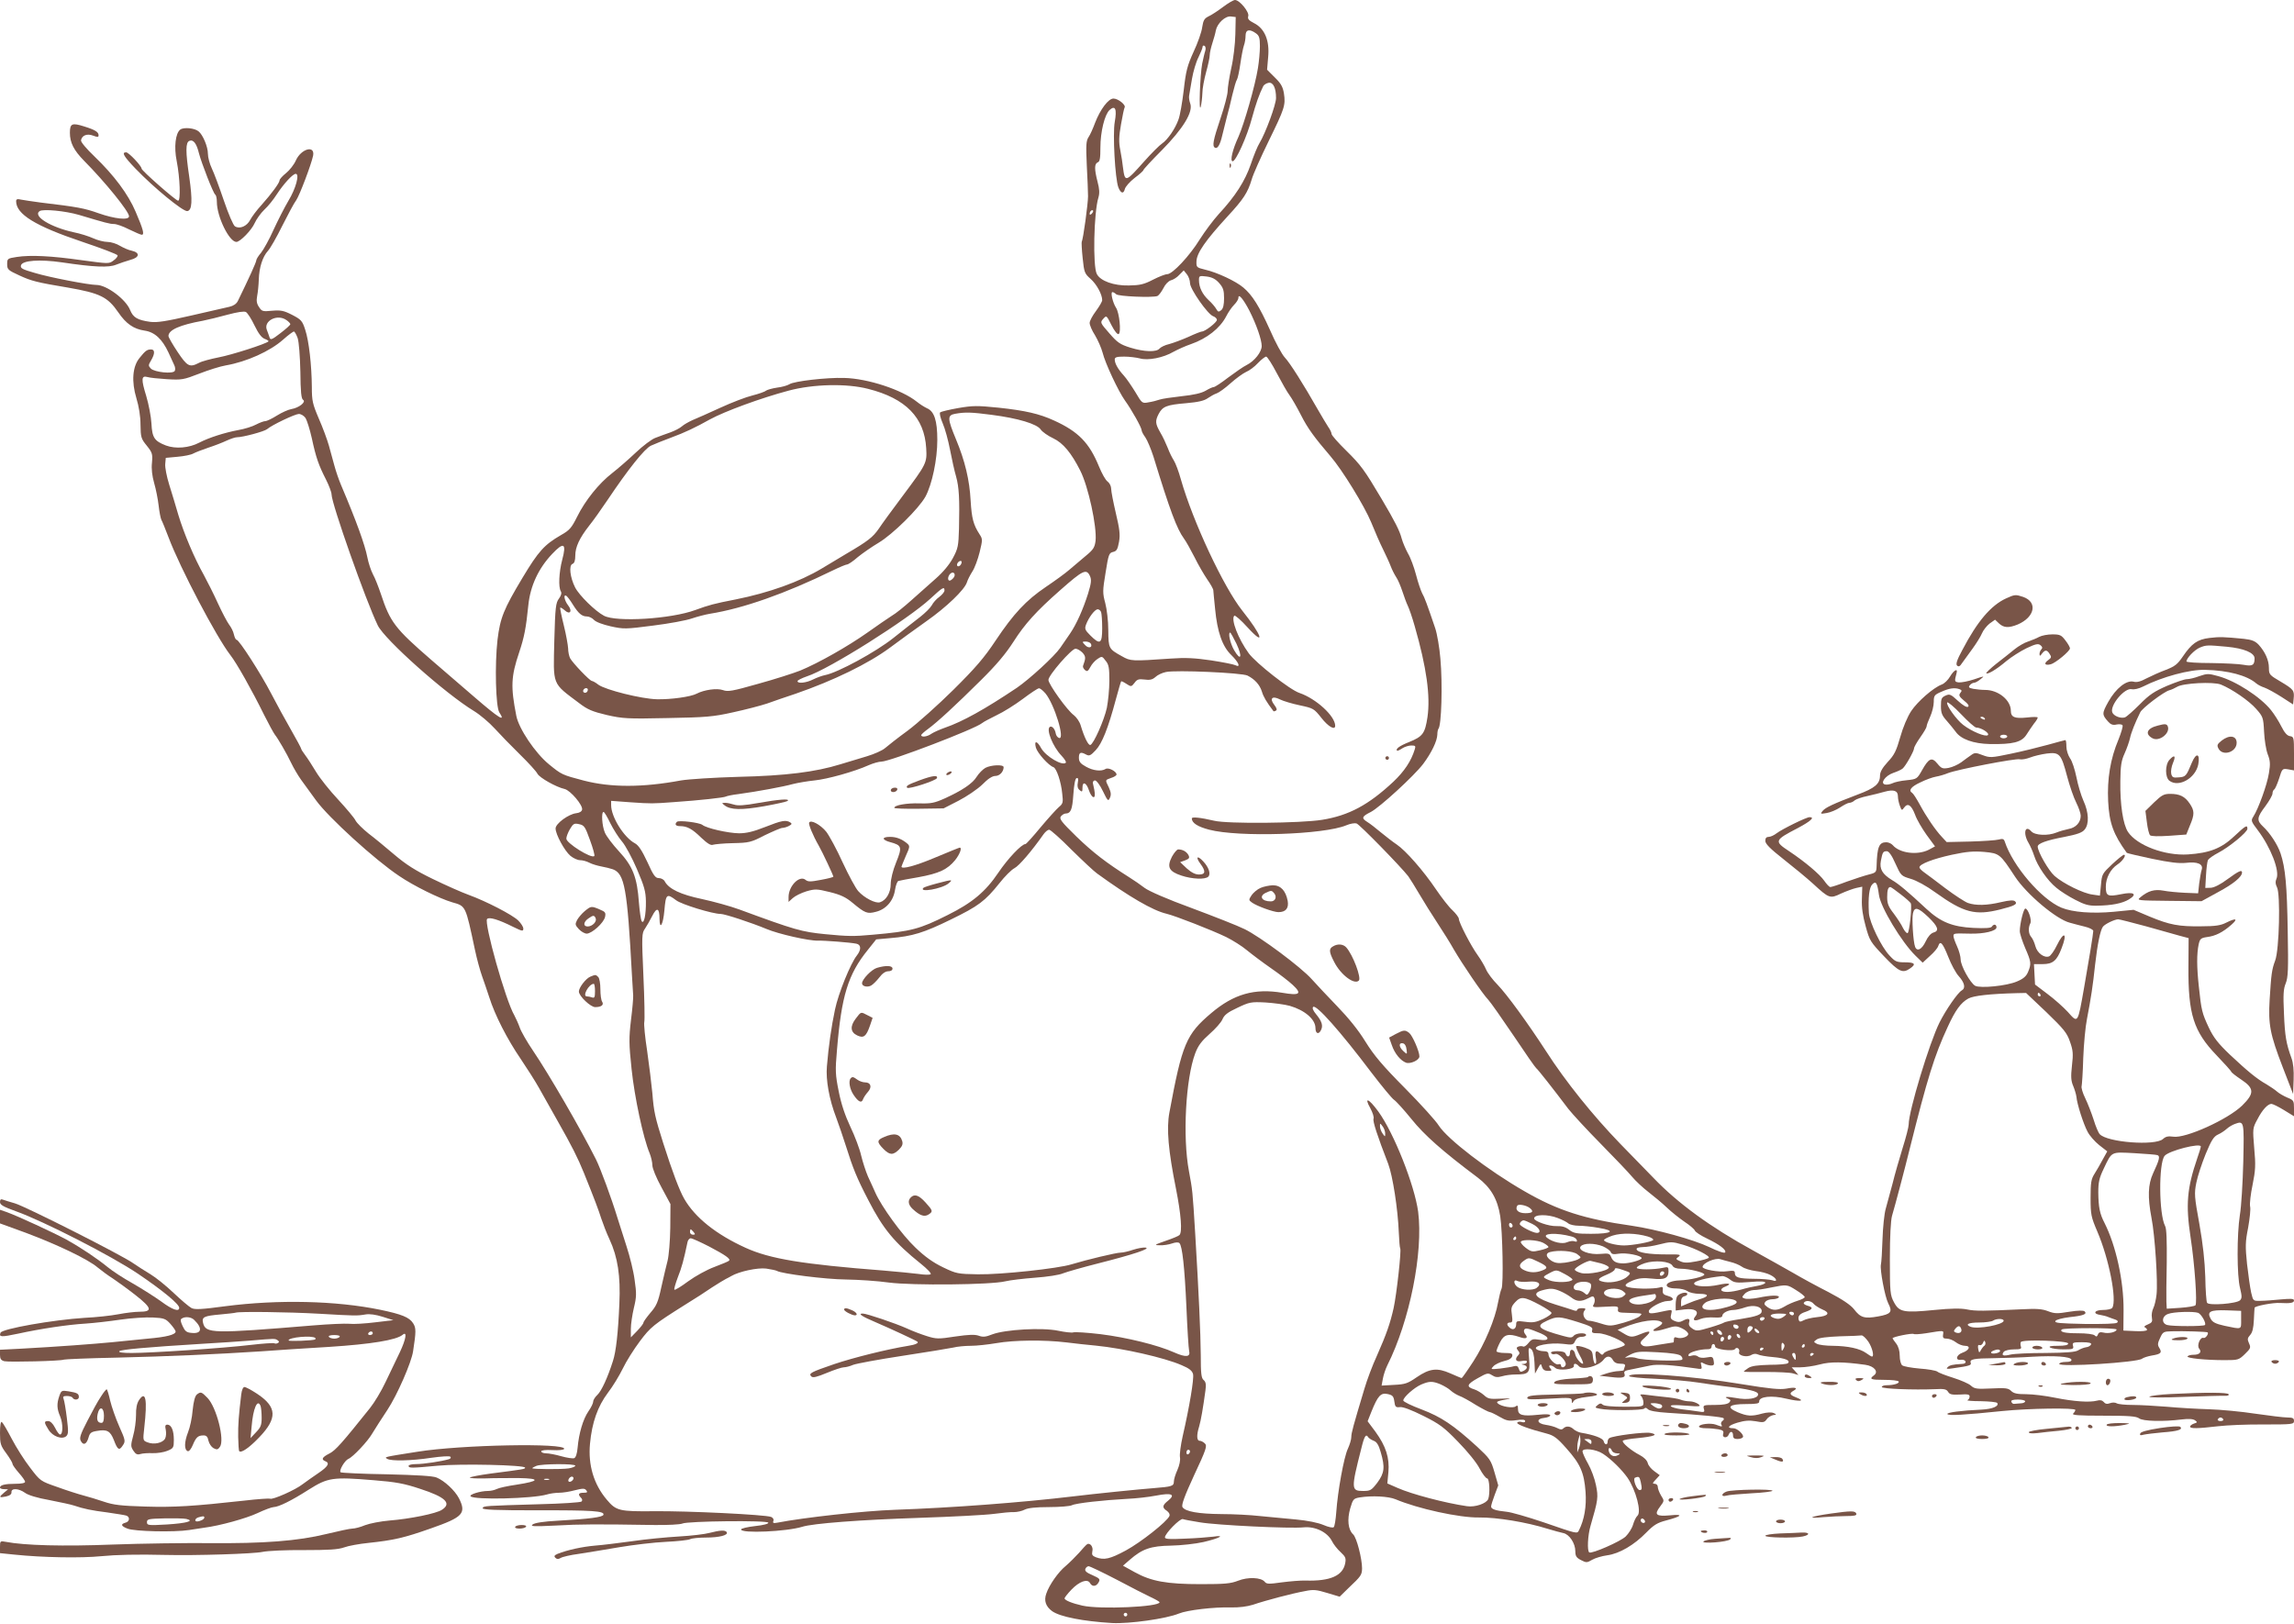 <?xml version="1.0" standalone="no"?>
<!DOCTYPE svg PUBLIC "-//W3C//DTD SVG 20010904//EN"
 "http://www.w3.org/TR/2001/REC-SVG-20010904/DTD/svg10.dtd">
<svg version="1.0" xmlns="http://www.w3.org/2000/svg"
 width="1280pt" height="906pt" viewBox="0 0 1280 906"
 preserveAspectRatio="xMidYMid meet">
<g transform="translate(0,906) scale(0.1,-0.1)"
fill="#795548" stroke="none">
<path d="M6824 9021 c-28 -21 -64 -45 -80 -52 -24 -12 -30 -22 -36 -61 -3 -26
-25 -88 -48 -137 -35 -77 -43 -107 -55 -214 -8 -68 -21 -142 -29 -163 -18 -52
-61 -114 -92 -135 -14 -9 -59 -54 -100 -100 -104 -117 -107 -118 -118 -34 -2
22 -9 66 -15 97 -9 45 -8 76 4 144 8 47 17 89 20 94 9 14 -36 50 -62 50 -29 0
-74 -61 -103 -136 -11 -30 -27 -66 -36 -79 -14 -21 -15 -45 -10 -157 4 -73 7
-151 7 -173 0 -41 -27 -241 -35 -253 -2 -4 0 -46 5 -92 8 -80 11 -87 44 -116
34 -30 65 -87 65 -119 0 -8 -16 -35 -35 -61 -19 -25 -35 -55 -35 -66 0 -12 13
-43 30 -69 16 -27 35 -70 42 -96 15 -61 88 -216 125 -268 37 -51 93 -151 93
-166 0 -6 9 -24 21 -40 11 -16 31 -64 45 -107 92 -301 131 -404 170 -457 12
-16 38 -63 59 -104 20 -41 52 -96 71 -124 19 -27 34 -54 34 -61 0 -6 5 -53 10
-104 12 -127 40 -209 90 -257 42 -41 55 -73 23 -57 -10 5 -71 17 -136 27 -89
13 -142 16 -225 10 -217 -15 -223 -15 -272 13 -74 41 -75 43 -76 145 0 52 -8
118 -17 152 -15 56 -15 67 2 170 16 101 19 110 42 115 20 5 25 14 33 57 7 41
3 71 -18 160 -14 60 -26 121 -26 136 0 14 -9 32 -20 40 -11 7 -32 45 -48 84
-54 132 -115 195 -252 257 -81 37 -159 55 -308 71 -119 12 -143 12 -225 -2
-51 -9 -96 -20 -101 -24 -5 -5 1 -31 14 -61 13 -29 31 -96 41 -148 10 -52 25
-120 34 -150 16 -58 20 -123 16 -290 -3 -96 -5 -110 -34 -164 -20 -37 -54 -78
-96 -115 -35 -31 -96 -85 -135 -120 -39 -35 -88 -75 -111 -88 -22 -14 -83 -56
-135 -93 -109 -77 -273 -170 -375 -212 -38 -15 -144 -49 -235 -74 -144 -41
-169 -45 -196 -35 -33 12 -105 2 -147 -20 -31 -17 -144 -33 -222 -31 -86 2
-286 52 -326 81 -15 12 -32 21 -36 21 -12 0 -108 101 -122 127 -6 12 -11 37
-11 55 -1 18 -11 76 -24 128 -13 52 -22 97 -20 99 2 2 13 -4 24 -14 30 -28 46
-6 20 27 -21 27 -28 64 -10 53 6 -4 22 -25 36 -48 32 -51 51 -67 79 -67 12 0
30 -9 39 -19 11 -12 49 -26 93 -36 73 -16 83 -16 237 4 89 11 186 29 217 40
30 10 75 22 100 26 187 30 422 113 684 241 39 19 75 34 81 34 7 0 34 18 60 41
27 22 79 58 116 80 78 46 225 191 262 258 37 69 66 207 66 316 0 108 -17 160
-58 177 -15 7 -40 23 -56 36 -83 67 -274 130 -406 133 -97 3 -279 -18 -305
-35 -11 -7 -42 -16 -69 -19 -27 -4 -55 -12 -62 -17 -6 -6 -41 -18 -76 -27 -34
-8 -115 -39 -178 -68 -63 -29 -133 -60 -155 -69 -22 -10 -49 -25 -60 -35 -11
-10 -40 -25 -65 -34 -25 -9 -62 -22 -82 -30 -21 -7 -71 -45 -111 -83 -40 -38
-99 -89 -131 -114 -74 -57 -151 -153 -196 -244 -31 -62 -42 -75 -90 -102 -93
-54 -125 -89 -215 -239 -105 -175 -124 -223 -139 -345 -16 -139 -10 -374 10
-405 38 -58 -1 -34 -141 87 -82 71 -190 164 -239 206 -202 175 -229 210 -281
368 -13 38 -32 88 -44 109 -11 21 -25 63 -31 94 -14 72 -62 204 -146 402 -13
30 -30 80 -38 110 -8 30 -22 81 -31 113 -9 32 -34 100 -56 150 -35 82 -39 100
-39 176 -1 122 -16 257 -37 320 -16 50 -23 57 -73 83 -47 24 -63 27 -112 23
-52 -5 -57 -4 -73 21 -13 19 -15 35 -10 62 4 20 8 61 9 91 2 67 21 127 51 160
13 14 49 77 80 140 32 63 66 128 78 143 19 28 83 197 94 248 12 61 -67 39 -96
-26 -10 -23 -35 -55 -55 -71 -20 -16 -36 -34 -36 -40 0 -14 -44 -74 -101 -138
-26 -28 -54 -66 -63 -83 -18 -35 -58 -53 -85 -36 -9 5 -37 70 -62 144 -25 74
-55 154 -67 179 -12 25 -22 62 -22 83 0 38 -28 105 -52 124 -23 19 -83 24
-102 10 -27 -20 -36 -98 -20 -176 18 -92 23 -221 8 -221 -13 0 -204 168 -204
179 0 15 -72 91 -86 91 -27 0 -14 -22 53 -92 103 -107 264 -239 288 -236 27 4
30 57 11 191 -21 141 -21 193 1 201 22 9 40 -15 53 -69 15 -57 80 -224 91
-231 5 -3 9 -21 9 -40 0 -83 69 -224 109 -224 21 0 85 66 102 105 10 22 34 56
54 75 21 19 52 58 69 85 40 61 90 115 106 115 23 0 1 -82 -41 -151 -22 -37
-59 -110 -83 -162 -23 -52 -55 -109 -69 -127 -15 -17 -27 -37 -27 -43 0 -10
-41 -100 -103 -227 -8 -16 -25 -27 -47 -32 -19 -4 -115 -26 -214 -49 -140 -32
-189 -40 -228 -35 -71 10 -95 24 -112 66 -24 60 -131 140 -188 140 -42 0 -262
42 -344 67 -70 20 -81 26 -77 42 7 28 104 35 228 17 181 -27 262 -30 303 -13
20 8 56 20 80 27 51 13 55 40 7 51 -17 3 -46 16 -65 27 -19 12 -51 22 -70 22
-19 0 -55 9 -79 20 -24 11 -74 27 -110 34 -128 28 -230 90 -190 118 20 13 143
1 219 -21 150 -45 173 -51 196 -51 14 0 51 -13 84 -30 33 -16 65 -30 71 -30
16 0 8 30 -34 128 -42 99 -121 204 -229 308 -46 44 -78 82 -76 91 5 28 34 39
68 26 24 -9 30 -9 30 2 0 18 -18 30 -79 49 -69 22 -81 17 -81 -35 0 -55 22
-98 79 -156 117 -118 251 -283 251 -310 0 -23 -79 -15 -170 17 -79 28 -115 35
-325 60 -44 6 -92 13 -107 16 -21 5 -28 3 -28 -9 0 -72 106 -138 368 -226 107
-36 197 -70 198 -76 2 -5 -8 -19 -23 -29 -25 -19 -28 -18 -177 2 -169 24 -286
30 -363 18 -51 -8 -53 -9 -53 -40 0 -30 5 -34 68 -63 67 -31 98 -39 272 -68
178 -31 221 -52 280 -138 43 -63 85 -93 147 -102 56 -8 98 -47 133 -122 12
-26 26 -58 32 -70 6 -11 7 -27 3 -33 -11 -18 -112 -7 -133 13 -15 16 -15 19 1
46 22 37 22 61 0 61 -22 0 -32 -7 -64 -47 -40 -48 -46 -132 -18 -225 14 -46
23 -101 23 -148 1 -70 3 -78 35 -117 31 -39 33 -46 29 -95 -4 -34 1 -74 12
-113 10 -34 21 -90 25 -125 4 -36 11 -71 15 -80 5 -8 23 -53 41 -100 64 -170
267 -556 344 -655 36 -46 121 -197 189 -335 26 -52 53 -101 60 -110 17 -21 66
-105 92 -160 12 -25 36 -66 53 -90 18 -25 56 -77 85 -117 69 -95 329 -332 463
-421 82 -56 225 -126 296 -147 77 -22 74 -16 127 -265 11 -52 29 -117 39 -145
10 -27 28 -81 41 -120 31 -99 100 -234 176 -345 35 -52 81 -124 101 -160 20
-36 68 -121 107 -190 75 -132 111 -203 144 -285 61 -151 81 -205 97 -255 10
-30 30 -82 46 -116 46 -99 62 -205 55 -358 -7 -165 -19 -270 -36 -321 -29 -92
-64 -167 -86 -188 -13 -12 -24 -29 -24 -38 0 -9 -12 -34 -27 -55 -30 -44 -53
-123 -60 -202 -3 -34 -10 -55 -19 -59 -8 -3 -41 2 -73 11 -31 9 -69 16 -84 16
-15 0 -27 5 -27 11 0 6 23 9 63 7 35 -2 63 1 65 7 9 34 -575 23 -818 -16 -190
-30 -187 -29 -169 -40 21 -13 133 -11 245 6 57 8 102 11 107 6 5 -5 1 -11 -9
-14 -41 -12 -140 -27 -181 -27 -24 0 -43 -4 -43 -10 0 -13 14 -13 163 1 127
12 487 4 487 -11 0 -8 -7 -9 -193 -33 -59 -8 -111 -18 -115 -22 -4 -4 34 -6
83 -5 50 2 135 2 190 2 122 -2 117 -17 -13 -37 -49 -7 -99 -18 -110 -24 -12
-6 -33 -11 -49 -11 -43 0 -107 -20 -97 -30 21 -21 345 -13 424 10 19 6 51 10
70 10 20 0 59 6 88 14 44 11 54 11 63 0 9 -11 6 -14 -15 -14 -28 0 -33 -9 -14
-28 8 -8 8 -15 3 -21 -6 -5 -111 -12 -235 -15 -304 -9 -313 -9 -317 -22 -3 -9
77 -12 304 -12 311 1 377 -4 370 -25 -4 -13 -75 -23 -255 -33 -79 -4 -128 -12
-140 -21 -14 -11 4 -12 128 -6 137 8 232 8 552 3 75 -1 144 3 155 8 26 14 476
19 480 5 2 -6 -26 -14 -74 -19 -43 -5 -78 -13 -78 -19 0 -23 253 -12 341 15
59 19 324 39 654 50 184 6 371 16 415 22 44 6 95 11 113 10 18 0 45 6 60 14
18 9 61 14 135 14 60 0 117 5 127 10 22 12 178 29 310 36 47 2 119 10 160 18
88 17 111 7 68 -28 -33 -26 -35 -39 -7 -57 12 -9 18 -20 14 -29 -14 -32 -160
-147 -243 -192 -89 -48 -121 -55 -167 -38 -20 8 -24 14 -20 33 7 25 -14 51
-30 39 -6 -4 -25 -25 -44 -47 -19 -21 -52 -54 -74 -73 -42 -34 -93 -107 -109
-155 -14 -39 -3 -72 33 -98 44 -31 170 -56 334 -66 97 -5 303 24 373 53 46 19
196 37 290 34 46 -1 91 5 123 15 70 24 222 64 290 76 47 10 65 8 124 -10 l70
-21 49 48 c71 67 75 73 76 110 0 54 -30 172 -50 190 -28 26 -34 82 -16 145 15
51 18 55 53 61 69 11 160 6 199 -10 125 -53 358 -104 467 -102 100 1 264 -26
382 -63 33 -10 73 -21 88 -24 34 -7 67 -57 67 -102 0 -26 6 -36 32 -49 29 -15
33 -15 62 2 17 10 55 21 84 25 68 9 151 58 218 127 42 43 63 55 109 67 91 24
101 37 24 29 -79 -7 -91 3 -56 49 24 32 24 32 5 62 -10 17 -18 38 -18 48 0 9
-7 17 -17 17 -14 0 -13 4 6 24 l22 24 -30 22 c-17 12 -34 32 -37 46 -4 15 -21
32 -44 44 -48 25 -101 69 -95 80 3 5 40 11 83 15 93 9 119 20 70 29 -34 6
-207 -16 -228 -29 -6 -3 -10 -13 -10 -21 0 -20 -17 -17 -22 4 -5 17 -54 35
-126 47 -13 2 -32 11 -41 19 -20 19 -43 20 -58 5 -8 -8 -17 -7 -34 2 -13 7
-42 15 -64 18 -50 7 -56 34 -7 39 17 2 32 8 32 14 0 6 -24 8 -69 3 -87 -9
-111 -2 -111 32 0 20 -3 23 -13 15 -14 -12 -82 -1 -100 17 -10 10 -2 13 63 25
14 3 -6 3 -45 1 -62 -3 -73 -1 -95 20 -14 12 -38 27 -54 32 -46 14 -42 28 19
62 53 30 58 31 80 17 18 -12 31 -13 56 -6 19 6 53 10 77 10 73 0 81 9 74 87
-5 62 -4 67 11 55 11 -9 17 -34 19 -75 l3 -62 16 29 c16 29 17 29 23 8 5 -15
15 -22 33 -22 21 0 24 2 13 15 -17 20 7 21 29 1 20 -17 107 -7 103 12 -3 16
13 15 27 -1 20 -25 111 -1 139 36 17 23 39 22 52 -3 7 -13 21 -20 41 -20 24 0
30 -4 25 -16 -3 -9 -6 -18 -6 -20 0 -2 -12 -4 -27 -5 -16 0 -46 -6 -68 -13
l-40 -13 62 -7 c66 -8 85 -4 77 19 -4 9 2 16 18 19 12 3 37 8 53 11 17 3 49
10 73 15 40 9 124 3 254 -16 34 -6 36 -4 31 16 -5 20 -4 21 15 11 11 -6 29
-11 40 -11 15 0 18 5 14 26 -4 23 -8 25 -39 19 -21 -4 -40 -2 -48 5 -8 7 -24
9 -36 5 -15 -5 -20 -3 -17 6 5 14 63 30 106 30 13 -1 22 5 22 14 0 8 5 15 10
15 6 0 10 -6 10 -14 0 -16 102 -29 111 -14 10 15 29 0 23 -17 -8 -19 43 -32
68 -16 12 7 25 8 36 3 9 -5 48 -12 86 -15 68 -6 98 -19 82 -34 -4 -5 -50 -9
-102 -9 -68 -2 -101 -6 -119 -18 -14 -9 -25 -18 -25 -20 0 -2 55 -3 123 -2 67
0 136 -3 152 -8 l30 -9 -19 22 -19 21 48 0 c26 0 75 7 109 16 59 16 131 15
254 -2 50 -7 76 -39 48 -59 -28 -21 -18 -25 58 -25 41 0 77 -4 80 -9 7 -10
-27 -21 -66 -21 -16 0 -28 -4 -28 -10 0 -10 177 -17 297 -12 51 3 64 0 73 -15
9 -15 22 -17 66 -15 43 3 54 1 54 -11 0 -9 -6 -18 -12 -20 -7 -3 26 -6 74 -6
48 -1 89 -5 92 -10 12 -18 -27 -34 -87 -37 -112 -5 -197 -16 -191 -25 6 -10
93 -5 306 17 148 15 408 19 408 6 0 -4 -5 -13 -12 -20 -9 -9 28 -12 168 -12
143 0 184 -3 200 -15 21 -16 134 -19 237 -6 40 5 64 3 75 -5 14 -10 13 -12 -6
-18 -12 -4 -22 -12 -22 -17 0 -12 44 -11 155 2 50 6 165 11 258 10 159 0 167
1 167 20 0 15 -7 19 -37 19 -21 0 -101 10 -178 21 -77 12 -194 23 -260 25 -66
2 -172 8 -235 14 -63 5 -149 10 -190 10 -41 0 -81 4 -89 9 -8 5 -24 6 -37 1
-16 -6 -26 -5 -35 6 -9 10 -21 13 -38 8 -41 -11 -129 -5 -233 16 -53 11 -126
20 -162 20 -50 0 -70 4 -84 18 -16 16 -31 18 -111 14 -82 -4 -94 -2 -114 16
-12 11 -56 30 -97 43 -41 13 -82 28 -90 35 -8 6 -53 14 -99 17 -46 4 -90 12
-97 18 -8 6 -14 30 -14 54 0 27 -7 51 -20 68 -11 14 -20 27 -20 29 0 8 109 30
118 24 5 -3 35 -1 68 4 105 17 99 17 96 -7 -3 -19 2 -23 21 -23 13 0 36 -9 50
-20 14 -11 37 -20 51 -20 34 0 25 -25 -15 -39 -34 -12 -41 -44 -7 -39 11 2 23
-3 25 -9 3 -8 -5 -14 -19 -14 -53 -3 -70 -7 -81 -19 -10 -9 -3 -11 33 -5 88
12 102 17 96 30 -7 20 16 25 132 26 59 1 154 4 212 8 125 7 212 1 218 -16 2
-9 -8 -13 -32 -13 -20 0 -36 -5 -36 -11 0 -19 438 8 462 29 8 6 33 14 56 18
50 8 57 16 40 43 -10 16 -9 26 5 55 15 34 20 36 64 37 64 2 197 -2 201 -6 8
-7 -12 -35 -23 -31 -18 7 -39 -43 -24 -60 16 -19 2 -34 -31 -34 -16 0 -31 -4
-34 -9 -7 -10 99 -21 207 -21 75 0 79 1 113 34 32 31 34 36 23 60 -10 22 -9
29 6 46 13 14 19 39 21 83 2 34 3 65 4 69 0 10 105 30 143 27 55 -3 77 0 77
14 0 10 -16 11 -72 6 -40 -4 -92 -8 -115 -8 -41 -1 -41 -1 -52 46 -6 27 -16
98 -23 159 -10 98 -10 123 6 203 9 51 15 104 11 119 -3 15 3 69 14 121 16 80
18 109 9 204 -9 109 -9 112 18 161 27 53 58 86 78 86 7 0 38 -15 69 -34 l57
-35 0 45 c0 41 -2 45 -37 59 -21 9 -47 24 -58 34 -11 10 -37 27 -58 40 -54 30
-107 74 -205 166 -65 62 -91 95 -117 150 -38 81 -42 96 -56 230 -12 110 -12
182 -1 235 7 31 12 36 47 41 47 6 87 26 135 68 40 35 27 40 -29 12 -29 -15
-60 -20 -137 -20 -126 -2 -178 8 -289 54 l-90 38 -111 -11 c-119 -11 -229 -3
-292 23 -112 47 -271 232 -316 369 -5 15 -12 17 -34 11 -15 -4 -86 -9 -158
-11 l-132 -3 -27 29 c-36 38 -87 113 -124 182 -17 31 -35 59 -41 63 -23 14 -7
35 45 59 30 15 69 29 87 32 18 3 49 12 68 20 51 20 376 83 400 77 11 -3 37 2
58 10 20 8 62 18 92 22 72 9 81 -2 114 -127 14 -53 37 -120 51 -147 14 -28 25
-61 25 -73 0 -37 -27 -67 -68 -74 -20 -4 -51 -13 -68 -20 -46 -19 -120 -16
-140 7 -35 39 -47 -12 -15 -65 10 -17 24 -49 31 -71 18 -57 75 -140 124 -179
22 -19 70 -49 105 -67 52 -27 75 -34 120 -33 85 1 143 13 180 35 49 30 28 44
-44 29 -75 -15 -85 -10 -85 42 0 49 26 98 65 124 28 18 52 54 36 54 -5 0 -35
-24 -66 -53 -54 -51 -57 -55 -62 -114 l-6 -61 -41 6 c-51 6 -163 61 -212 104
-33 29 -94 135 -94 164 0 17 48 35 150 54 71 14 99 24 112 41 26 31 23 96 -7
161 -13 29 -31 89 -39 131 -9 43 -24 91 -36 106 -11 17 -20 45 -20 65 0 20 -2
36 -6 36 -3 0 -46 -12 -97 -26 -51 -14 -144 -37 -207 -50 -109 -23 -117 -23
-157 -8 -39 15 -44 15 -65 0 -13 -9 -38 -27 -55 -40 -18 -13 -49 -27 -70 -31
-33 -6 -40 -4 -63 24 -31 38 -48 30 -86 -38 -27 -48 -29 -49 -86 -55 -33 -3
-68 -11 -79 -17 -11 -5 -29 -9 -39 -7 -32 5 -2 49 44 65 21 7 45 18 52 24 17
14 64 98 64 113 0 7 16 35 35 62 19 27 35 54 35 60 0 7 9 31 20 55 11 24 20
61 20 82 0 35 3 40 43 57 44 20 74 24 101 14 13 -5 14 -9 4 -21 -10 -13 -6
-20 21 -43 23 -18 30 -29 22 -34 -7 -5 -30 9 -56 33 -40 37 -47 40 -70 29 -22
-10 -25 -18 -25 -58 0 -39 6 -53 33 -83 17 -20 40 -47 49 -60 29 -42 99 -67
191 -69 129 -2 177 10 204 52 12 19 31 47 42 62 12 14 21 29 21 34 0 4 -28 4
-61 0 -68 -7 -89 2 -89 38 0 59 -70 116 -143 116 -19 0 -49 3 -66 6 -25 5 -29
9 -20 20 6 8 17 14 24 14 7 0 23 9 36 20 24 19 23 19 -36 -1 -33 -11 -71 -18
-85 -17 -25 3 -25 6 -13 51 9 30 -14 19 -36 -18 -11 -19 -32 -40 -47 -45 -47
-18 -134 -94 -170 -148 -21 -32 -46 -91 -61 -145 -22 -77 -33 -100 -70 -139
-30 -33 -43 -56 -43 -76 0 -46 -28 -70 -125 -106 -137 -52 -179 -72 -195 -91
-14 -17 -13 -18 22 -12 20 3 54 17 75 31 21 14 44 26 52 26 8 0 22 6 30 14 9
7 41 18 71 24 30 7 73 17 96 24 51 14 74 6 74 -26 0 -14 5 -37 11 -53 10 -27
11 -27 24 -9 20 27 40 14 61 -41 9 -26 39 -77 64 -112 l47 -64 -35 -19 c-64
-32 -163 -19 -201 26 -8 9 -24 16 -36 16 -40 0 -51 -25 -54 -132 -1 -35 -3
-38 -43 -48 -24 -6 -79 -24 -124 -40 -44 -17 -85 -30 -91 -30 -6 0 -21 16 -34
35 -25 36 -106 105 -196 165 -85 56 -83 61 50 130 71 38 95 60 64 60 -18 0
-154 -67 -184 -90 -14 -11 -34 -20 -44 -20 -13 0 -19 -7 -19 -22 0 -17 27 -44
102 -103 56 -44 130 -105 164 -136 90 -83 95 -85 157 -55 29 13 67 27 85 31
l33 7 -2 -69 c-2 -46 5 -95 21 -152 22 -81 27 -88 103 -168 83 -87 104 -96
145 -67 35 24 26 34 -29 34 -46 0 -55 4 -86 38 -46 48 -112 186 -115 237 -5
86 2 144 19 160 20 21 28 9 37 -58 8 -68 127 -265 204 -340 l40 -39 40 37 c23
20 44 45 47 56 11 33 25 17 56 -61 16 -41 42 -90 59 -108 32 -36 39 -66 16
-79 -22 -12 -89 -109 -124 -179 -56 -112 -172 -494 -172 -569 0 -13 -15 -72
-34 -132 -18 -59 -44 -148 -56 -198 -13 -49 -30 -112 -38 -140 -8 -27 -16
-104 -18 -170 -2 -66 -6 -130 -9 -142 -6 -28 22 -179 41 -216 25 -48 16 -60
-56 -73 -77 -14 -99 -7 -135 40 -19 24 -63 54 -143 96 -65 33 -153 81 -197
107 -44 25 -145 82 -225 126 -237 130 -419 263 -554 404 -23 23 -106 109 -186
191 -151 156 -305 347 -414 517 -102 157 -217 315 -270 370 -27 27 -56 66 -64
85 -8 19 -29 55 -47 80 -37 51 -105 182 -105 203 0 7 -16 29 -36 48 -20 18
-60 70 -90 114 -72 107 -171 219 -220 252 -21 14 -61 45 -89 68 -27 23 -62 50
-77 59 -33 21 -29 30 21 55 50 26 241 201 292 268 47 63 78 128 79 164 0 14 3
28 6 32 17 17 24 249 11 392 -5 61 -18 137 -29 170 -46 135 -59 171 -73 195
-7 14 -23 60 -34 103 -11 42 -31 96 -45 119 -13 24 -29 61 -35 83 -11 43 -38
96 -112 221 -96 162 -116 189 -196 268 -46 45 -83 87 -83 94 0 7 -8 25 -19 40
-10 15 -36 59 -58 97 -79 139 -156 261 -184 290 -16 17 -53 85 -82 152 -60
133 -99 196 -149 238 -42 36 -147 85 -213 100 -48 12 -50 13 -49 46 1 47 51
118 174 252 88 95 112 132 134 205 8 29 51 125 95 215 89 182 95 200 85 266
-6 36 -16 55 -51 89 l-43 43 6 70 c9 92 -19 160 -79 190 -29 15 -37 24 -32 39
7 22 -48 90 -74 90 -9 0 -39 -18 -67 -39z m69 -152 c-1 -53 -11 -139 -23 -190
-11 -51 -20 -108 -20 -127 0 -19 -18 -88 -40 -153 -41 -122 -47 -154 -31 -163
14 -9 29 16 41 69 7 28 18 73 25 100 8 28 22 84 31 125 10 41 21 80 26 86 4 6
13 46 19 89 6 42 15 88 20 102 5 13 9 38 9 54 0 34 22 39 58 13 18 -13 22 -25
22 -72 0 -31 -5 -86 -11 -122 -15 -96 -77 -312 -109 -384 -33 -71 -48 -136
-32 -136 18 0 81 140 107 239 23 84 41 135 64 181 5 8 18 16 30 18 25 4 41
-29 41 -85 0 -37 -58 -194 -92 -251 -11 -17 -33 -71 -49 -119 -32 -93 -86
-178 -179 -278 -30 -33 -77 -96 -105 -140 -57 -93 -153 -195 -182 -195 -11 0
-47 -14 -80 -31 -50 -26 -73 -31 -134 -32 -84 -2 -159 25 -179 64 -23 42 -17
344 9 427 7 24 6 47 -5 88 -18 70 -18 100 1 108 12 4 15 23 15 83 0 88 24 184
51 209 32 29 42 6 29 -67 -12 -66 2 -316 20 -364 13 -34 29 -39 36 -11 3 14
28 42 55 63 27 20 49 40 49 44 0 4 47 55 104 112 118 120 175 213 157 260 -5
14 -8 33 -6 43 2 11 9 53 16 94 7 41 23 95 36 120 12 25 23 51 23 58 0 7 5 10
11 6 6 -3 8 -16 4 -28 -4 -11 -11 -43 -17 -71 -12 -62 -20 -283 -8 -240 4 17
8 50 9 75 0 25 10 78 21 118 11 39 20 82 20 94 0 13 7 43 15 68 8 25 17 56 19
70 8 40 53 82 84 78 l27 -3 -2 -96z m-801 -1001 c-7 -7 -12 -8 -12 -2 0 14 12
26 19 19 2 -3 -1 -11 -7 -17z m548 -388 c0 -33 100 -176 130 -185 11 -4 20
-13 20 -20 0 -14 -66 -65 -84 -65 -5 0 -39 -13 -75 -30 -36 -16 -85 -34 -107
-40 -23 -5 -47 -17 -54 -25 -17 -21 -85 -19 -163 5 -57 18 -72 28 -117 80 -52
59 -52 61 -34 81 18 20 18 20 46 -36 17 -33 33 -53 40 -49 15 9 4 119 -15 147
-18 28 -32 87 -20 87 5 0 15 -6 21 -12 12 -12 199 -20 230 -10 7 3 22 22 33
43 11 23 29 41 43 45 13 3 35 17 47 31 l24 24 17 -21 c10 -12 18 -35 18 -50z
m163 0 c22 -25 27 -40 27 -84 0 -37 -5 -58 -16 -67 -14 -11 -18 -10 -27 6 -6
11 -25 34 -43 50 -35 33 -54 71 -54 112 0 24 2 25 43 20 30 -4 50 -14 70 -37z
m168 -153 c40 -79 69 -163 69 -198 0 -33 -40 -84 -84 -106 -17 -8 -63 -40
-102 -69 -39 -30 -75 -54 -82 -54 -6 0 -26 -9 -46 -21 -23 -13 -66 -23 -133
-30 -54 -6 -109 -14 -123 -19 -14 -5 -41 -12 -61 -15 -36 -7 -37 -6 -74 57
-21 34 -50 77 -65 93 -32 35 -50 67 -50 89 0 13 12 16 53 16 28 0 68 -5 87
-10 45 -13 130 3 188 37 24 13 68 33 98 43 89 31 162 89 196 155 11 22 31 51
44 64 13 13 24 30 24 39 0 26 27 -6 61 -71z m-5551 -83 c22 -45 39 -68 57 -75
14 -5 24 -12 21 -14 -13 -14 -207 -76 -277 -89 -45 -9 -95 -22 -111 -31 -52
-27 -65 -20 -119 61 -28 42 -51 82 -51 89 0 34 64 62 191 85 30 6 92 21 139
34 56 15 91 20 102 15 9 -5 31 -39 48 -75z m178 30 c12 -8 22 -19 22 -23 0 -5
-25 -27 -55 -50 -48 -37 -56 -40 -61 -24 -3 10 -10 29 -15 42 -20 50 58 91
109 55z m63 -101 c7 -22 13 -101 15 -187 1 -112 5 -151 15 -157 19 -12 -23
-45 -66 -52 -17 -3 -53 -19 -80 -36 -27 -17 -56 -31 -65 -31 -8 0 -32 -9 -51
-19 -20 -11 -65 -25 -100 -31 -75 -14 -163 -42 -217 -70 -57 -30 -132 -36
-186 -16 -65 25 -77 44 -81 123 -2 37 -15 106 -29 153 -29 94 -28 116 7 106
12 -4 61 -9 109 -12 82 -5 92 -3 180 31 51 20 118 41 148 46 116 20 247 79
320 144 28 25 55 45 60 45 4 0 14 -17 21 -37z m5463 -195 c27 -51 58 -106 71
-123 12 -16 41 -66 64 -111 38 -75 75 -125 164 -229 66 -76 191 -280 228 -370
20 -49 49 -117 66 -150 16 -33 36 -76 43 -95 7 -19 21 -46 30 -60 10 -14 25
-50 35 -80 10 -30 23 -66 30 -80 7 -14 25 -65 39 -115 66 -230 88 -389 71
-507 -14 -91 -26 -108 -103 -139 -53 -21 -76 -38 -67 -48 3 -2 16 4 29 13 14
9 37 16 51 16 23 0 25 -3 19 -22 -20 -65 -58 -122 -119 -180 -139 -130 -249
-189 -399 -213 -119 -19 -527 -23 -601 -5 -77 18 -125 23 -125 13 0 -25 32
-46 97 -63 165 -43 641 -28 766 25 21 9 46 13 56 10 17 -5 248 -242 289 -295
10 -14 38 -59 62 -100 24 -41 69 -113 100 -160 31 -47 73 -114 93 -150 46 -79
159 -246 192 -280 13 -14 76 -104 141 -200 64 -96 121 -178 126 -181 8 -5 93
-113 179 -227 23 -29 104 -117 181 -195 77 -78 156 -161 175 -184 19 -23 60
-61 91 -85 31 -24 77 -62 102 -86 25 -24 69 -59 98 -79 29 -19 56 -42 59 -50
3 -8 33 -28 67 -44 71 -34 110 -64 102 -78 -4 -6 -42 7 -89 30 -88 42 -296 99
-432 119 -263 37 -413 85 -598 192 -204 117 -430 291 -479 367 -15 25 -100
119 -188 208 -126 127 -173 183 -221 260 -39 64 -95 133 -158 198 -53 55 -117
123 -141 150 -60 68 -289 238 -375 280 -38 19 -171 71 -294 117 -137 50 -240
95 -264 113 -22 17 -61 44 -87 60 -128 81 -202 138 -294 227 -85 83 -97 99
-86 113 7 8 18 15 24 15 31 1 39 20 45 106 4 56 10 89 18 92 9 2 11 -5 7 -25
-4 -20 -1 -33 10 -42 14 -12 16 -10 16 14 0 37 22 28 36 -15 6 -19 17 -36 24
-38 12 -4 12 20 -2 78 -1 8 4 15 12 15 8 0 28 -26 44 -60 27 -56 30 -58 39
-37 8 17 6 31 -6 58 -21 44 -22 40 13 53 17 5 30 14 30 19 0 18 -46 41 -61 31
-24 -15 -70 -10 -110 13 -31 17 -39 28 -39 50 0 30 10 34 41 17 17 -9 25 -5
53 25 35 37 69 121 113 286 14 52 27 96 29 98 1 2 14 -4 29 -14 26 -17 28 -17
45 5 14 20 24 23 56 19 29 -4 44 -1 61 14 11 11 38 24 59 28 53 12 424 -4 455
-20 41 -21 68 -51 80 -89 9 -30 25 -57 65 -110 1 -1 8 0 14 4 7 4 3 15 -10 32
-28 36 -11 52 32 30 18 -9 68 -24 111 -33 75 -16 79 -18 120 -70 38 -49 77
-71 77 -44 0 54 -106 151 -199 183 -53 17 -243 167 -283 221 -59 81 -101 190
-81 210 5 4 38 -25 75 -66 101 -110 80 -44 -30 94 -105 132 -276 498 -343 733
-12 44 -30 91 -39 105 -9 14 -25 45 -34 70 -10 25 -28 64 -42 87 -28 49 -29
64 -9 103 22 42 45 51 153 60 69 6 102 14 121 28 15 10 37 23 50 27 12 4 47
29 77 56 30 27 69 55 86 63 18 7 49 30 67 50 19 20 40 36 46 36 6 0 33 -42 59
-92z m-2280 -88 c210 -53 314 -160 324 -331 5 -82 2 -88 -131 -266 -57 -76
-117 -158 -134 -184 -33 -47 -59 -68 -182 -140 -40 -24 -101 -61 -135 -81
-125 -75 -296 -136 -481 -173 -123 -24 -148 -31 -225 -59 -135 -50 -441 -69
-510 -32 -48 25 -138 113 -161 158 -28 55 -36 123 -15 131 11 4 16 19 16 47 0
47 23 97 77 166 22 27 68 92 103 144 114 170 206 286 242 303 19 9 70 29 115
46 69 25 137 57 213 100 84 46 286 120 440 161 138 37 324 41 444 10z m690
-145 c147 -19 253 -51 273 -82 9 -13 40 -35 70 -49 55 -26 101 -82 150 -179
46 -90 94 -314 86 -393 -5 -37 -12 -49 -56 -85 -27 -23 -68 -58 -91 -77 -23
-20 -81 -62 -130 -95 -111 -75 -180 -149 -281 -300 -63 -95 -112 -152 -235
-274 -85 -84 -200 -187 -255 -228 -55 -40 -112 -85 -127 -98 -15 -13 -60 -33
-100 -45 -40 -12 -107 -32 -149 -45 -139 -43 -305 -64 -569 -70 -138 -4 -278
-13 -320 -20 -215 -40 -391 -40 -542 -1 -122 32 -124 33 -195 91 -77 63 -168
199 -182 270 -32 163 -30 219 16 355 28 84 38 134 51 263 11 108 57 206 133
286 65 69 81 60 56 -33 -18 -69 -22 -152 -8 -175 6 -10 3 -23 -10 -41 -18 -24
-21 -48 -26 -232 -6 -258 -15 -236 139 -352 47 -36 74 -47 154 -66 89 -20 114
-22 338 -17 215 4 254 7 366 32 69 15 154 37 190 49 36 13 108 38 160 55 211
73 406 168 526 257 55 41 146 107 204 148 111 78 212 175 225 216 4 14 18 41
30 60 13 19 31 68 41 108 17 70 17 74 0 100 -35 54 -44 89 -50 187 -6 117 -32
224 -82 344 -48 116 -49 134 -4 142 57 10 89 9 204 -6z m-3829 -18 c8 -13 24
-64 35 -113 23 -107 38 -150 79 -230 17 -34 31 -71 31 -83 0 -51 191 -593 258
-731 38 -79 377 -381 537 -478 33 -20 85 -64 115 -97 30 -33 93 -98 141 -145
48 -47 92 -95 98 -108 12 -22 103 -74 152 -85 32 -8 102 -90 97 -115 -2 -10
-14 -18 -33 -20 -43 -5 -115 -58 -115 -85 0 -33 50 -125 83 -153 16 -13 40
-24 53 -24 14 0 37 -6 52 -14 15 -8 46 -17 67 -21 22 -4 51 -11 65 -16 65 -25
80 -105 106 -589 3 -52 6 -104 7 -115 1 -11 -4 -72 -12 -135 -12 -102 -12
-134 3 -275 16 -155 65 -386 101 -471 8 -20 15 -50 15 -66 0 -18 22 -71 51
-124 l50 -93 -1 -133 c-1 -73 -8 -155 -15 -183 -7 -27 -23 -94 -35 -148 -18
-84 -27 -104 -61 -143 -21 -25 -39 -50 -39 -55 0 -6 -16 -26 -35 -46 l-35 -36
0 48 c0 26 8 79 17 117 15 61 15 81 4 156 -6 48 -27 132 -45 187 -18 55 -41
127 -51 160 -32 105 -95 277 -120 326 -83 166 -264 478 -351 606 -34 50 -67
108 -74 129 -7 20 -21 51 -30 68 -49 83 -171 519 -152 538 12 12 63 -3 145
-44 51 -25 57 -26 57 -10 0 10 -13 30 -28 45 -34 33 -180 108 -276 143 -39 14
-129 54 -201 89 -99 48 -150 81 -216 137 -47 40 -111 93 -143 117 -31 25 -64
57 -72 72 -7 15 -52 68 -98 118 -46 49 -101 118 -122 153 -21 35 -48 77 -61
94 -13 17 -23 33 -23 37 0 3 -25 50 -56 104 -31 54 -81 145 -111 203 -57 110
-179 300 -193 300 -5 0 -11 13 -15 30 -3 16 -16 41 -27 55 -11 15 -39 68 -62
118 -23 51 -59 122 -79 159 -53 94 -111 232 -142 335 -14 48 -37 125 -51 169
-14 45 -24 96 -22 115 l3 34 65 6 c36 3 76 11 88 18 13 7 52 22 85 33 34 11
80 29 101 39 22 10 48 19 58 19 33 0 152 32 168 45 28 24 155 84 177 85 13 0
29 -10 38 -23z m3659 -812 c-6 -16 -24 -21 -24 -7 0 11 11 22 21 22 5 0 6 -7
3 -15z m-44 -80 c-7 -8 -16 -15 -21 -15 -13 0 -11 24 3 38 18 18 35 -3 18 -23z
m762 10 c9 -21 7 -39 -11 -98 -28 -88 -64 -169 -100 -222 -15 -22 -40 -58 -55
-80 -32 -47 -172 -175 -242 -223 -179 -120 -303 -189 -402 -223 -28 -10 -62
-25 -74 -33 -23 -17 -58 -22 -58 -8 1 4 17 19 38 34 52 38 155 133 296 273 86
85 138 147 181 214 63 99 127 170 260 287 129 114 147 122 167 79z m-812 -80
c0 -8 -13 -24 -29 -36 -16 -11 -35 -33 -42 -47 -8 -14 -36 -42 -64 -64 -27
-21 -95 -74 -150 -118 -99 -79 -310 -193 -380 -207 -16 -3 -47 -14 -67 -24
-39 -20 -88 -25 -88 -10 0 5 24 17 53 27 122 39 565 319 688 433 68 63 79 70
79 46z m874 -121 c3 -9 6 -49 6 -90 0 -87 -12 -94 -66 -40 -30 30 -33 37 -24
61 15 40 49 85 65 85 7 0 16 -7 19 -16z m755 -176 c35 -74 25 -101 -13 -36
-22 38 -35 98 -22 98 3 0 18 -28 35 -62z m-813 1 c13 -22 -12 -30 -31 -9 -18
19 -18 20 3 20 11 0 24 -5 28 -11z m-46 -51 c19 -21 19 -31 3 -74 -2 -6 3 -16
11 -23 12 -10 17 -7 30 17 8 16 26 36 40 45 24 16 26 16 45 -10 18 -21 21 -40
21 -112 0 -47 -7 -115 -14 -151 -15 -69 -74 -202 -92 -207 -11 -4 -34 42 -54
109 -6 21 -24 46 -38 57 -36 25 -142 173 -142 197 0 26 129 174 151 174 10 0
27 -10 39 -22z m-2760 -206 c0 -13 -12 -22 -22 -16 -10 6 -1 24 13 24 5 0 9
-4 9 -8z m2553 -21 c50 -60 112 -261 76 -249 -8 3 -16 13 -18 24 -4 26 -21 45
-33 38 -22 -14 16 -110 65 -161 17 -18 28 -36 24 -39 -19 -20 -111 35 -137 80
-23 43 -41 46 -30 4 9 -31 71 -100 98 -109 17 -6 43 -82 49 -148 6 -49 4 -56
-19 -75 -14 -12 -60 -63 -102 -113 -42 -51 -80 -93 -84 -93 -22 0 -99 -82
-151 -159 -72 -107 -146 -169 -283 -237 -157 -79 -203 -91 -418 -110 -107 -10
-141 -9 -265 3 -132 13 -168 23 -480 138 -49 18 -143 44 -208 58 -119 25 -185
56 -208 99 -5 10 -20 18 -33 18 -19 0 -30 14 -64 90 -30 64 -49 93 -69 104
-61 32 -133 147 -133 213 l0 24 108 -8 c118 -8 121 -8 242 1 146 10 280 25
290 31 5 3 37 10 72 14 103 14 249 41 303 56 28 7 81 16 120 20 71 7 222 49
302 85 25 11 57 20 72 20 48 1 522 182 561 215 8 7 45 26 81 44 37 17 102 58
145 90 44 33 84 60 91 60 6 1 22 -12 36 -28z m5194 -191 c27 0 76 -31 65 -42
-12 -12 -90 20 -138 57 -38 29 -97 112 -89 125 3 5 38 -24 77 -65 39 -41 77
-75 85 -75z m48 50 c3 -6 -1 -7 -9 -4 -18 7 -21 14 -7 14 6 0 13 -4 16 -10z
m125 -100 c0 -5 -9 -10 -20 -10 -11 0 -20 5 -20 10 0 6 9 10 20 10 11 0 20 -4
20 -10z m-7795 -483 c17 -34 46 -80 65 -102 20 -23 57 -92 84 -155 41 -96 49
-124 50 -179 1 -77 -11 -132 -24 -111 -4 7 -11 54 -15 104 -10 140 -34 202
-111 285 -35 38 -71 85 -79 105 -16 37 -21 116 -7 115 4 0 21 -28 37 -62z
m-113 -95 c17 -46 28 -86 24 -89 -16 -16 -156 72 -156 97 0 11 9 34 20 53 18
31 24 34 51 28 29 -6 34 -14 61 -89z m2687 -54 c62 -61 126 -121 142 -132 179
-130 311 -207 388 -225 50 -12 252 -91 333 -130 36 -18 89 -51 116 -74 28 -23
88 -68 134 -100 45 -31 100 -73 121 -93 54 -50 40 -61 -58 -44 -155 26 -271
-7 -396 -113 -141 -119 -163 -173 -234 -555 -17 -91 -6 -213 37 -427 28 -142
36 -241 19 -257 -4 -5 -38 -19 -76 -32 -64 -22 -67 -25 -34 -25 20 -1 51 4 68
10 20 7 36 8 42 2 16 -16 29 -136 39 -358 5 -121 12 -230 15 -243 9 -35 -18
-38 -83 -9 -91 41 -266 84 -412 102 -75 9 -143 13 -151 10 -8 -3 -46 1 -84 9
-90 19 -296 7 -368 -20 -37 -15 -53 -16 -75 -8 -22 8 -55 7 -131 -4 -96 -15
-107 -14 -159 2 -32 10 -82 29 -112 43 -62 28 -224 83 -246 83 -29 0 -5 -16
73 -49 77 -33 224 -101 232 -108 9 -7 -11 -17 -51 -23 -118 -19 -306 -66 -413
-102 -131 -45 -145 -52 -128 -69 9 -9 31 -3 87 20 41 17 83 31 94 31 11 0 35
6 53 14 19 7 142 30 274 50 132 20 259 41 283 46 23 6 68 10 100 10 31 0 95 7
142 15 97 17 265 19 390 4 47 -6 121 -14 165 -18 152 -15 382 -67 478 -109 43
-18 59 -31 64 -50 6 -26 -20 -182 -58 -347 -11 -49 -18 -102 -15 -117 3 -16
-3 -45 -14 -70 -11 -24 -20 -53 -20 -65 0 -26 -11 -29 -110 -37 -80 -6 -336
-32 -450 -46 -292 -35 -682 -64 -995 -75 -174 -6 -508 -43 -658 -72 -21 -4
-26 -2 -22 9 4 9 -1 18 -12 23 -32 13 -469 34 -652 32 -195 -2 -213 2 -265 64
-73 86 -105 194 -94 312 11 119 43 209 100 285 27 35 64 96 83 135 19 40 62
108 95 152 60 80 76 93 254 205 49 30 116 73 149 96 34 22 69 43 77 47 8 4 22
11 30 16 44 26 147 48 195 42 28 -4 55 -10 60 -13 27 -16 272 -47 385 -48 69
-1 177 -8 240 -17 131 -17 570 -13 650 7 25 6 99 15 165 20 68 5 136 15 158
25 21 8 108 33 195 55 197 50 296 83 264 88 -13 2 -44 -4 -69 -12 -26 -9 -57
-16 -70 -16 -25 0 -191 -40 -273 -65 -76 -24 -395 -58 -523 -56 -113 2 -120 3
-195 39 -54 26 -100 58 -154 110 -76 72 -189 228 -224 307 -10 22 -28 63 -41
90 -12 28 -29 80 -38 117 -8 36 -35 108 -60 160 -30 64 -51 126 -65 197 -19
94 -20 117 -10 230 25 305 62 424 172 560 l47 59 78 7 c124 10 188 30 339 104
154 75 190 102 271 203 29 37 67 75 83 83 26 13 97 96 163 190 10 14 24 25 31
25 7 0 64 -50 125 -112z m4597 -77 c31 -68 32 -69 85 -85 32 -9 89 -40 138
-76 159 -114 222 -130 362 -95 80 20 98 30 83 45 -8 8 -30 7 -78 -4 -79 -19
-141 -20 -185 -5 -17 6 -74 43 -126 82 -52 40 -106 80 -120 90 -14 10 -25 22
-25 27 0 18 75 47 180 70 85 18 120 21 182 16 85 -8 88 -11 172 -139 65 -98
230 -237 305 -256 20 -6 57 -15 84 -22 26 -6 47 -17 47 -24 0 -15 -25 -168
-51 -315 -36 -205 -34 -201 -91 -137 -24 26 -74 71 -113 100 l-70 53 -3 57 -3
57 49 0 c56 0 79 19 105 88 34 86 14 99 -26 17 -15 -31 -35 -59 -44 -62 -27
-10 -66 19 -76 57 -5 19 -15 42 -23 51 -16 18 -18 52 -5 77 9 19 -13 82 -28
82 -10 0 -31 -86 -31 -126 0 -14 14 -56 30 -94 34 -78 35 -88 16 -134 -10 -24
-26 -38 -62 -53 -58 -25 -204 -39 -233 -24 -27 15 -81 112 -81 147 0 16 -9 49
-20 73 -11 24 -20 49 -20 57 0 16 1 16 92 14 79 -2 148 15 148 35 0 18 -16 20
-26 4 -5 -8 -37 -10 -103 -7 -118 6 -183 33 -262 106 -103 96 -154 139 -192
161 -54 33 -71 62 -62 108 9 47 12 53 33 53 11 0 28 -23 48 -69z m30 -172 c29
-22 54 -45 56 -50 7 -21 -8 -163 -18 -166 -5 -2 -17 11 -26 29 -8 18 -32 54
-52 81 -29 37 -36 56 -36 90 0 40 5 57 18 57 3 0 29 -18 58 -41z m-6833 -33
c30 -23 203 -76 248 -76 23 0 172 -49 256 -84 66 -28 238 -67 287 -65 36 1
180 -10 214 -17 27 -5 29 -33 3 -66 -35 -44 -103 -211 -122 -302 -20 -94 -36
-206 -45 -316 -7 -76 13 -186 52 -287 14 -37 38 -108 54 -158 39 -124 60 -177
125 -302 83 -162 146 -237 293 -355 35 -28 60 -54 55 -58 -4 -5 -35 -4 -68 1
-33 4 -121 13 -195 19 -452 35 -634 65 -770 127 -165 75 -282 169 -342 273
-27 47 -66 150 -117 310 -46 145 -53 177 -61 280 -5 52 -18 158 -29 235 -12
77 -19 150 -16 162 3 12 1 128 -5 258 -10 224 -9 238 9 263 10 15 28 46 40 70
26 52 41 46 41 -16 1 -65 20 -32 27 46 8 94 13 98 66 58z m6987 -94 c55 -53
62 -77 28 -86 -14 -4 -31 -23 -43 -49 -21 -45 -48 -59 -59 -31 -11 28 -19 160
-12 188 9 38 29 32 86 -22z m1214 -51 c77 -22 163 -46 189 -53 l49 -13 -1
-160 c-2 -264 29 -361 157 -494 45 -47 82 -88 82 -92 0 -3 25 -23 55 -43 74
-49 75 -77 6 -145 -80 -78 -317 -185 -385 -174 -28 4 -42 1 -57 -13 -43 -39
-311 -19 -353 27 -7 7 -23 44 -34 81 -12 37 -33 91 -47 120 -14 28 -23 59 -20
67 2 9 7 79 9 156 3 77 12 176 21 220 22 114 33 186 45 300 13 115 29 194 44
214 12 15 63 40 85 41 7 0 77 -18 155 -39z m-556 -479 c97 -94 115 -115 132
-165 17 -48 19 -67 11 -134 -7 -62 -5 -85 7 -113 8 -19 16 -46 18 -60 3 -40
39 -152 62 -195 11 -22 41 -56 65 -75 l45 -35 -25 -45 c-13 -25 -34 -61 -46
-80 -19 -30 -22 -49 -22 -135 0 -93 3 -106 37 -186 66 -153 111 -384 84 -427
-4 -7 -28 -12 -52 -12 -49 0 -59 -22 -13 -28 13 -2 33 -7 44 -12 11 -4 29 -11
39 -14 13 -5 16 -10 9 -17 -6 -6 -77 -8 -181 -7 -141 3 -170 5 -163 17 5 7 38
16 79 21 77 8 99 17 84 32 -6 6 -36 6 -86 -2 -66 -11 -82 -11 -118 3 -33 13
-66 15 -143 11 -215 -10 -262 -11 -310 -1 -34 7 -90 6 -181 -3 -171 -17 -197
-12 -226 43 -21 39 -23 54 -23 242 0 125 5 215 12 240 18 61 70 257 99 375 98
391 137 519 212 680 42 92 73 135 115 158 30 16 119 26 272 30 l50 1 113 -107z
m-33 98 c3 -5 1 -10 -4 -10 -6 0 -11 5 -11 10 0 6 2 10 4 10 3 0 8 -4 11 -10z
m-4188 -63 c83 -24 143 -75 143 -124 0 -30 17 -38 30 -13 14 26 6 51 -27 91
-16 19 -22 34 -16 40 16 16 150 -134 325 -366 59 -77 115 -145 126 -152 11 -7
55 -55 97 -107 73 -91 174 -180 370 -327 73 -55 111 -120 126 -216 13 -88 19
-383 7 -405 -5 -10 -13 -44 -19 -75 -16 -93 -74 -231 -138 -330 -33 -51 -63
-93 -65 -93 -3 0 -31 12 -63 26 -74 33 -116 28 -189 -22 -49 -34 -64 -39 -125
-42 l-70 -4 7 38 c4 22 15 55 25 75 125 249 201 630 172 857 -20 148 -135 439
-222 559 -53 73 -82 85 -45 19 13 -24 22 -51 18 -59 -5 -14 20 -92 82 -252 25
-66 54 -253 59 -382 2 -45 5 -85 8 -90 7 -11 -20 -255 -37 -333 -19 -84 -39
-143 -93 -265 -25 -54 -56 -137 -70 -185 -63 -210 -73 -246 -73 -269 0 -14 -9
-43 -19 -65 -22 -45 -57 -238 -65 -355 -3 -41 -9 -78 -14 -83 -5 -5 -29 0 -57
12 -31 13 -89 25 -155 31 -58 5 -148 14 -200 19 -52 6 -149 11 -215 11 -127 1
-202 14 -217 39 -7 11 11 61 65 178 67 143 74 164 60 177 -8 8 -21 15 -29 15
-17 0 -18 32 -3 80 10 34 22 104 35 200 5 35 2 49 -10 59 -13 11 -16 36 -16
140 -1 124 -11 343 -31 676 -15 246 -15 241 -35 350 -36 191 -18 516 35 657
17 45 36 69 81 109 32 28 64 64 71 81 10 24 29 39 83 64 67 32 76 34 156 30
47 -3 108 -11 137 -19z m5320 -871 c-3 -116 -11 -249 -19 -296 -17 -110 -17
-339 1 -408 11 -46 11 -56 0 -68 -19 -19 -174 -31 -184 -14 -4 6 -9 71 -10
144 -3 90 -13 183 -33 296 -28 153 -29 170 -17 230 7 36 31 108 52 160 32 77
45 98 69 109 16 7 38 22 49 32 11 10 31 22 45 27 52 19 52 16 47 -212z m-4788
159 c0 -20 0 -20 -14 -1 -8 11 -15 29 -15 40 0 20 0 20 15 0 8 -10 14 -28 14
-39z m4551 -73 c0 -5 -9 -35 -20 -66 -57 -167 -65 -258 -37 -441 23 -150 38
-368 27 -379 -5 -5 -43 -11 -84 -14 l-76 -5 -2 39 c-1 22 0 120 2 220 1 120
-1 188 -9 202 -35 66 -37 350 -3 392 24 29 202 74 202 52z m-242 -48 c16 -5
11 -26 -24 -101 -29 -62 -31 -134 -9 -250 19 -96 36 -357 28 -427 -3 -28 -11
-62 -18 -76 -7 -14 -11 -38 -8 -52 4 -23 1 -29 -23 -39 -16 -6 -23 -13 -16
-16 6 -3 12 -9 12 -14 0 -6 -28 -9 -66 -7 l-66 3 1 115 c1 161 -42 358 -106
485 -27 52 -34 88 -35 171 0 56 5 80 30 132 47 98 38 94 171 87 64 -4 122 -8
129 -11z m-3501 -296 c23 -19 14 -28 -26 -28 -39 0 -59 19 -45 42 7 11 52 2
71 -14z m155 -55 c24 -9 50 -22 59 -30 8 -7 35 -13 58 -13 23 0 74 -5 112 -12
98 -16 75 -33 -44 -33 -80 0 -96 3 -121 22 -20 16 -40 22 -71 21 -41 -2 -125
27 -125 43 0 23 76 24 132 2z m-142 -33 c40 -20 54 -50 25 -50 -21 0 -95 38
-95 49 0 10 11 21 22 21 5 0 27 -9 48 -20z m-110 -11 c0 -5 -4 -9 -10 -9 -5 0
-10 7 -10 16 0 8 5 12 10 9 6 -3 10 -10 10 -16z m-4570 -34 c10 -12 10 -15 -4
-15 -9 0 -16 7 -16 15 0 8 2 15 4 15 2 0 9 -7 16 -15z m4899 -25 c14 -3 27
-12 29 -20 3 -9 -1 -11 -12 -7 -9 4 -28 1 -42 -5 -26 -12 -81 0 -112 25 -32
25 52 30 137 7z m425 0 c21 -6 34 -15 30 -20 -11 -11 -117 -30 -163 -30 -45 0
-111 18 -111 30 0 5 21 16 48 25 51 16 130 14 196 -5z m-734 -10 c0 -5 -5 -10
-11 -10 -5 0 -7 5 -4 10 3 6 8 10 11 10 2 0 4 -4 4 -10z m-4503 -46 c91 -48
121 -69 111 -79 -3 -4 -40 -19 -82 -35 -43 -16 -106 -51 -146 -80 -39 -29 -73
-50 -77 -47 -3 4 6 34 19 69 22 55 33 96 54 196 2 12 11 22 18 22 8 0 54 -21
103 -46z m4653 21 c17 -9 30 -19 30 -24 0 -4 -21 -12 -47 -18 -43 -10 -49 -9
-80 14 -18 14 -30 29 -27 34 9 15 93 10 124 -6z m781 -11 c71 -21 154 -64 143
-73 -5 -5 -37 -14 -70 -20 -48 -9 -68 -9 -89 1 -25 11 -26 13 -9 25 16 12 7
14 -66 13 -100 0 -162 10 -168 28 -2 8 9 12 35 13 21 0 61 7 88 14 68 17 74
17 136 -1z m-447 -9 c20 -9 40 -23 43 -31 5 -13 15 -15 45 -10 40 7 128 -10
128 -25 0 -10 -66 -29 -102 -29 -39 0 -58 10 -68 35 -8 20 -14 22 -57 18 -63
-7 -132 19 -113 42 16 19 77 19 124 0z m-143 -44 c23 -18 23 -18 3 -29 -11 -6
-43 -14 -71 -18 -39 -5 -56 -2 -77 11 -30 20 -34 41 -8 48 48 13 131 6 153
-12z m-216 -43 c52 -25 55 -35 19 -48 -34 -13 -67 -13 -99 2 -31 14 -32 32 -3
52 28 20 29 20 83 -6z m1070 0 c22 -5 51 -17 65 -27 14 -10 48 -20 77 -24 29
-3 66 -13 82 -22 36 -18 43 -42 9 -29 -13 4 -59 8 -103 8 -84 1 -105 7 -105
33 0 12 -8 14 -44 9 -44 -7 -136 10 -136 24 0 22 72 53 100 43 8 -3 33 -9 55
-15z m-722 -8 c26 -7 46 -18 44 -24 -6 -19 -115 -40 -154 -30 -19 5 -35 13
-36 19 -2 11 73 53 88 49 6 -1 32 -8 58 -14z m399 -13 c6 -11 22 -17 48 -17
46 0 130 -21 130 -32 0 -12 -80 -31 -138 -33 -84 -3 -101 -45 -18 -45 23 0 51
-7 62 -15 10 -8 41 -15 67 -15 53 0 55 -14 4 -29 -18 -5 -49 -16 -69 -25 l-38
-16 0 26 c0 17 6 28 20 31 11 3 17 9 14 15 -7 11 -46 0 -56 -16 -4 -6 -8 -26
-8 -45 l0 -34 49 6 c57 7 84 -10 61 -38 -19 -23 -5 -30 29 -15 17 7 51 10 76
8 31 -2 45 1 45 9 0 16 32 33 63 33 14 0 43 7 66 15 45 15 91 5 91 -21 0 -20
-27 -30 -120 -45 -47 -7 -87 -16 -90 -19 -3 -3 -38 -16 -79 -28 -68 -20 -76
-21 -98 -6 -17 11 -22 21 -18 35 7 22 -6 25 -37 8 -15 -8 -27 -8 -45 0 -21 9
-24 16 -18 38 6 25 5 25 -27 19 -87 -19 -98 -19 -98 -3 0 18 71 57 105 57 37
0 39 18 3 28 -26 7 -32 13 -30 32 2 19 -1 21 -20 15 -13 -4 -52 -6 -88 -6
-110 3 -128 17 -58 46 33 13 58 15 106 10 71 -8 92 2 92 42 0 23 -3 25 -32 18
-51 -11 -143 -11 -145 0 -2 6 18 17 44 26 56 18 141 11 155 -14z m-250 -59
c-24 -24 -86 -39 -129 -32 -45 8 -41 19 12 41 25 10 45 23 45 30 0 9 13 8 46
-4 45 -15 46 -16 26 -35z m-308 -19 c-9 -16 -95 -18 -130 -3 -40 17 -40 18 8
43 32 16 34 16 80 -9 25 -13 44 -28 42 -31z m507 28 c-13 -13 -26 -3 -16 12 3
6 11 8 17 5 6 -4 6 -10 -1 -17z m372 -27 c23 -18 35 -20 111 -14 58 5 86 4 86
-4 0 -5 -19 -13 -42 -17 -24 -4 -65 -13 -92 -21 -58 -16 -102 -18 -111 -4 -3
6 6 15 21 20 43 17 20 23 -38 10 -60 -13 -130 -10 -135 6 -5 15 68 34 158 43
9 0 28 -8 42 -19z m-1123 -12 c54 5 75 -12 44 -35 -22 -16 -86 -12 -109 7 -21
17 -20 44 1 32 9 -5 37 -7 64 -4z m347 -15 c3 -8 0 -25 -7 -39 -12 -22 -15
-23 -30 -9 -9 8 -26 15 -38 15 -26 0 -29 25 -5 39 26 14 74 10 80 -6z m1146
-33 c26 -16 47 -33 47 -38 0 -5 -18 -14 -41 -21 -22 -7 -55 -21 -72 -32 -39
-23 -65 -24 -95 -3 -18 13 -21 19 -11 30 6 8 24 14 40 14 15 0 31 5 34 10 8
14 -45 13 -115 -2 -31 -6 -65 -8 -75 -4 -17 6 -17 7 0 26 10 11 32 20 49 21
17 0 60 6 96 14 91 18 91 18 143 -15z m-1317 -5 c19 -8 47 -24 61 -35 31 -24
54 -25 94 -5 27 14 30 14 36 -1 3 -9 1 -24 -5 -34 -9 -15 -4 -16 65 -12 69 4
74 3 71 -14 -3 -17 4 -19 52 -20 90 -3 86 -2 69 -19 -8 -8 -48 -24 -89 -36
-71 -20 -78 -20 -126 -5 -28 9 -58 16 -67 16 -24 0 -42 37 -26 56 9 11 7 14
-15 14 -14 0 -26 -4 -26 -10 0 -6 -9 -6 -22 -1 -13 4 -57 19 -98 31 -110 34
-137 62 -77 79 46 13 63 13 103 -4z m350 0 c19 -15 19 -15 0 -30 -26 -19 -106
-4 -106 20 0 26 76 33 106 10z m184 -30 c0 -33 -103 -59 -140 -35 -24 15 0 29
66 39 32 5 62 9 67 10 4 0 7 -6 7 -14z m-646 -48 c33 -18 61 -37 63 -43 2 -6
-19 -21 -46 -34 -41 -19 -59 -22 -100 -16 -46 6 -51 5 -51 -13 0 -26 -17 -36
-35 -21 -20 16 -19 30 1 30 13 0 15 7 10 43 -6 38 -3 47 19 71 31 33 49 31
139 -17z m1089 26 c18 -11 3 -23 -47 -37 -98 -29 -169 -16 -123 23 30 24 136
33 170 14z m438 -20 c8 -9 29 -22 47 -30 47 -19 35 -37 -29 -43 -30 -3 -64
-11 -76 -18 -17 -9 -22 -9 -26 1 -7 22 4 36 39 47 40 14 43 25 9 34 -14 4 -23
11 -20 16 10 16 41 12 56 -7z m2384 -88 c0 -56 6 -54 -94 -33 -49 11 -66 20
-76 39 -22 40 -3 50 89 47 l81 -3 0 -50z m-2495 35 c0 -5 -4 -10 -9 -10 -6 0
-13 5 -16 10 -3 6 1 10 9 10 9 0 16 -4 16 -10z m2255 4 c18 -7 47 -58 38 -68
-8 -8 -181 -8 -210 0 -34 9 -31 50 5 62 30 12 142 15 167 6z m-2309 -19 c-21
-16 -36 -18 -60 -9 -31 12 -15 24 32 24 43 -1 46 -2 28 -15z m-1153 -32 c73
-23 86 -30 81 -45 -4 -15 1 -18 33 -18 41 1 154 -48 149 -65 -1 -5 -27 -15
-56 -22 -29 -6 -57 -17 -61 -25 -7 -10 -11 -10 -21 0 -21 21 -30 13 -24 -23 4
-21 3 -35 -3 -35 -5 0 -11 17 -13 38 -3 34 -7 38 -45 52 -23 8 -45 11 -48 8
-3 -3 6 -26 20 -52 14 -25 22 -46 17 -46 -13 0 -39 33 -43 54 -5 27 -29 33
-29 7 0 -24 -15 -28 -24 -6 -3 10 -19 15 -46 15 -27 0 -39 -4 -35 -11 4 -6 14
-8 22 -5 19 8 66 -41 59 -60 -6 -17 -26 -19 -26 -3 0 6 -6 9 -14 6 -17 -7 -56
33 -56 56 0 12 -8 17 -28 17 -15 0 -34 6 -40 12 -19 19 76 37 148 29 55 -7 59
-6 69 16 7 15 19 23 36 23 14 0 25 5 25 10 0 15 -56 12 -69 -4 -10 -12 -19
-12 -59 -1 -140 38 -157 55 -90 85 56 26 67 25 171 -7z m1042 17 c-3 -5 -10
-10 -16 -10 -5 0 -9 5 -9 10 0 6 7 10 16 10 8 0 12 -4 9 -10z m-571 -20 c4 -5
-7 -16 -25 -26 -47 -24 -20 -29 47 -8 51 16 58 16 90 1 19 -9 34 -23 34 -31 0
-16 -41 -29 -64 -20 -11 4 -16 1 -16 -10 0 -9 -1 -16 -2 -17 -2 0 -39 -6 -83
-13 -66 -12 -82 -12 -94 -1 -12 12 -9 18 20 44 37 34 28 39 -28 16 -46 -19
-56 -19 -95 5 l-32 19 30 12 c98 40 193 53 218 29z m1906 10 c0 -22 -144 -49
-184 -34 -34 13 -13 24 47 24 34 0 69 5 77 10 19 13 60 13 60 0z m-1479 -35
c-1 -15 -24 -12 -29 3 -3 9 2 13 12 10 10 -1 17 -7 17 -13z m79 -4 c0 -5 -7
-14 -15 -21 -13 -10 -15 -9 -15 9 0 12 6 21 15 21 8 0 15 -4 15 -9z m1163 -6
c7 -18 -9 -29 -30 -21 -12 5 -13 9 -3 21 16 19 26 19 33 0z m-2345 -26 c53
-23 47 -44 -10 -35 -35 6 -42 3 -60 -19 -11 -14 -24 -22 -29 -19 -6 3 -17 3
-26 0 -12 -5 -13 -9 -3 -22 10 -11 10 -18 2 -26 -23 -23 -14 -40 18 -33 19 4
30 3 30 -4 0 -6 -8 -12 -17 -12 -17 -1 -17 -2 0 -6 22 -6 22 -20 -2 -33 -16
-8 -21 -6 -26 11 -5 16 -12 19 -28 15 -12 -4 -47 -9 -77 -13 -53 -5 -54 -5
-37 13 9 10 36 23 60 29 27 6 43 16 45 28 3 14 -4 17 -42 17 -25 0 -46 5 -46
10 0 6 9 29 20 50 22 44 47 50 109 29 36 -13 50 -6 32 15 -7 8 -10 20 -6 26 7
12 26 7 93 -21z m1218 4 c-7 -7 -26 7 -26 19 0 6 6 6 15 -2 9 -7 13 -15 11
-17z m1994 18 c0 -14 -44 -25 -74 -17 -17 4 -26 1 -30 -11 -5 -12 -9 -14 -18
-5 -7 7 -45 12 -94 12 -72 0 -103 7 -90 21 10 10 306 10 306 0z m-2202 -20 c3
-8 -1 -12 -9 -9 -7 2 -15 10 -17 17 -3 8 1 12 9 9 7 -2 15 -10 17 -17z m-48
-1 c0 -5 -2 -10 -4 -10 -3 0 -8 5 -11 10 -3 6 -1 10 4 10 6 0 11 -4 11 -10z
m150 -21 c0 -6 -4 -7 -10 -4 -5 3 -10 11 -10 16 0 6 5 7 10 4 6 -3 10 -11 10
-16z m-50 2 c0 -6 -4 -13 -10 -16 -5 -3 -10 1 -10 9 0 9 5 16 10 16 6 0 10 -4
10 -9z m765 -28 c22 -33 34 -83 20 -83 -3 0 -18 9 -33 20 -35 25 -101 39 -185
40 -38 0 -77 5 -89 11 -20 11 -20 11 0 25 13 9 57 14 128 17 60 1 114 4 121 5
7 1 24 -15 38 -35z m-805 18 c0 -6 -4 -13 -10 -16 -5 -3 -10 1 -10 9 0 9 5 16
10 16 6 0 10 -4 10 -9z m1453 -40 c-5 -3 -14 -14 -20 -25 -9 -17 -11 -16 -15
7 -3 17 -1 24 7 21 7 -3 16 3 20 13 5 13 9 15 12 4 3 -7 1 -16 -4 -20z m467
12 c0 -9 -18 -13 -57 -13 -41 0 -54 -3 -43 -10 8 -5 41 -10 74 -10 53 0 58 2
53 20 -5 18 0 20 50 20 39 0 54 -4 51 -12 -3 -7 -15 -15 -28 -16 -13 -2 -33
-10 -44 -17 -15 -10 -65 -14 -181 -15 -88 0 -177 -4 -197 -9 -41 -10 -53 -5
-37 16 7 7 31 13 56 13 37 0 44 3 39 16 -3 9 -3 20 0 25 9 16 264 7 264 -8z
m-1589 -30 c-9 -16 -10 -14 -11 12 0 21 3 26 11 18 8 -8 8 -16 0 -30z m119 17
c0 -5 -5 -10 -11 -10 -5 0 -7 5 -4 10 3 6 8 10 11 10 2 0 4 -4 4 -10z m-230
-14 c0 -3 -4 -8 -10 -11 -5 -3 -10 -1 -10 4 0 6 5 11 10 11 6 0 10 -2 10 -4z
m1320 -15 c0 -5 -11 -11 -25 -13 -26 -5 -35 6 -12 15 20 9 37 8 37 -2z m-1781
-27 c8 -7 11 -17 7 -21 -10 -11 -222 -4 -253 8 -13 5 -36 7 -51 4 -21 -4 -18
-1 13 15 36 18 52 20 155 14 77 -4 120 -11 129 -20z m641 -6 c0 -19 -2 -20
-10 -8 -13 19 -13 30 0 30 6 0 10 -10 10 -22z m100 18 c0 -3 -4 -8 -10 -11 -5
-3 -10 -1 -10 4 0 6 5 11 10 11 6 0 10 -2 10 -4z m-2082 -171 c20 -9 46 -24
57 -35 11 -10 32 -23 47 -29 15 -5 57 -28 93 -51 37 -22 72 -40 78 -40 5 0 30
-12 54 -26 38 -22 51 -25 94 -19 34 5 49 3 49 -5 0 -7 -8 -9 -19 -5 -11 3 -22
2 -25 -4 -6 -9 64 -35 165 -61 38 -10 58 -24 108 -81 79 -88 100 -136 108
-244 6 -82 -7 -156 -37 -215 -10 -20 -9 -20 -197 45 -89 30 -182 57 -207 59
-61 6 -86 15 -86 29 0 7 9 36 20 65 l20 53 -21 73 c-20 69 -26 77 -98 144
-133 121 -199 165 -309 207 -56 21 -102 43 -102 50 0 18 61 72 100 89 45 19
62 20 108 1z m-258 -95 c4 -31 8 -35 32 -32 16 2 64 -16 130 -49 90 -45 115
-63 194 -145 52 -53 104 -117 120 -149 16 -30 35 -55 42 -55 13 0 17 -84 6
-115 -10 -25 -73 -47 -119 -40 -123 18 -308 67 -387 102 l-57 25 6 63 c7 80
-14 145 -72 225 l-44 59 21 53 c36 89 52 107 90 99 28 -6 34 -12 38 -41z
m3520 0 c0 -5 -11 -11 -25 -11 -14 -1 -30 -2 -37 -3 -6 -1 -13 5 -15 12 -3 8
8 12 36 12 23 0 41 -4 41 -10z m1105 -100 c3 -5 -3 -10 -15 -10 -12 0 -18 5
-15 10 3 6 10 10 15 10 5 0 12 -4 15 -10z m-4770 -101 c4 -5 17 -14 30 -19 17
-6 28 -24 39 -63 25 -85 21 -117 -19 -171 -33 -43 -39 -46 -80 -46 -66 0 -67
11 -9 238 17 70 26 83 39 61z m1176 -59 l-10 -25 0 25 c-1 14 3 36 7 50 l7 25
3 -25 c2 -14 -2 -37 -7 -50z m69 34 c0 -14 -3 -15 -17 -3 -10 7 -20 15 -22 16
-2 2 5 3 17 3 14 0 22 -6 22 -16z m65 -67 c47 -31 104 -88 136 -133 47 -69 80
-193 55 -213 -7 -6 -18 -28 -24 -49 -6 -21 -25 -50 -41 -66 -29 -28 -189 -98
-203 -89 -13 7 -9 96 7 149 42 144 44 159 30 227 -7 36 -27 89 -44 119 -17 30
-31 61 -31 69 0 21 77 12 115 -14z m49 18 c3 -8 16 -15 28 -15 20 -1 21 -2 6
-10 -21 -13 -45 -3 -51 21 -6 22 8 26 17 4z m-2354 -4 c0 -6 -4 -13 -10 -16
-5 -3 -10 1 -10 9 0 9 5 16 10 16 6 0 10 -4 10 -9z m-3430 -80 c0 -5 -17 -12
-37 -15 -38 -6 -203 -5 -203 1 0 2 10 8 23 13 29 12 217 13 217 1z m-10 -70
c0 -12 -20 -25 -27 -18 -7 7 6 27 18 27 5 0 9 -4 9 -9z m5955 -21 c8 -38 7
-45 -6 -45 -17 0 -40 63 -26 69 22 9 25 6 32 -24z m-6092 13 c-7 -2 -19 -2
-25 0 -7 3 -2 5 12 5 14 0 19 -2 13 -5z m3632 -238 c92 -16 506 -36 580 -28
64 6 132 -27 157 -77 9 -18 31 -46 49 -62 27 -25 30 -34 25 -61 -13 -70 -83
-101 -221 -97 -27 1 -87 -4 -133 -10 -71 -10 -85 -10 -95 3 -20 25 -94 28
-149 6 -41 -16 -74 -19 -208 -19 -191 0 -277 16 -369 67 l-65 36 38 33 c70 61
117 77 230 79 55 1 137 10 181 20 90 21 126 41 55 30 -25 -3 -96 -9 -157 -11
-86 -4 -113 -3 -113 7 0 21 84 107 100 102 8 -3 51 -11 95 -18z m2482 -1 c-9
-9 -28 6 -21 18 4 6 10 6 17 -1 6 -6 8 -13 4 -17z m-2946 -319 c79 -42 165
-86 191 -98 26 -12 48 -25 48 -28 1 -26 -331 -41 -430 -19 -58 13 -100 30
-100 41 0 4 17 26 38 48 44 46 90 63 104 37 12 -22 35 -20 48 4 10 18 6 22
-34 40 -33 14 -44 23 -40 35 3 8 12 15 18 15 7 0 78 -34 157 -75z m59 -195 c0
-5 -4 -10 -10 -10 -5 0 -10 5 -10 10 0 6 5 10 10 10 6 0 10 -4 10 -10z"/>
<path d="M6861 8134 c0 -11 3 -14 6 -6 3 7 2 16 -1 19 -3 4 -6 -2 -5 -13z"/>
<path d="M7730 4830 c0 -5 5 -10 10 -10 6 0 10 5 10 10 0 6 -4 10 -10 10 -5 0
-10 -4 -10 -10z"/>
<path d="M6539 4279 c-29 -57 -17 -82 53 -105 60 -20 133 -23 150 -6 15 15 3
52 -28 85 -33 36 -45 26 -16 -13 31 -42 29 -60 -8 -60 -21 0 -42 11 -68 34
l-37 35 28 10 c23 9 26 14 18 30 -11 19 -32 31 -57 31 -7 0 -23 -19 -35 -41z"/>
<path d="M7033 4105 c-17 -7 -39 -26 -49 -40 -17 -26 -17 -28 1 -41 27 -20
121 -54 148 -54 42 0 59 22 52 63 -11 57 -39 87 -83 87 -20 -1 -51 -7 -69 -15z
m77 -30 c16 -20 6 -45 -19 -45 -51 0 -68 29 -28 48 30 14 33 14 47 -3z"/>
<path d="M7438 3779 c-24 -13 -23 -31 7 -88 36 -71 112 -128 137 -103 15 15
-32 142 -70 185 -17 19 -48 22 -74 6z"/>
<path d="M7788 3290 l-37 -20 15 -42 c16 -47 48 -86 79 -98 24 -9 75 14 75 35
0 28 -39 117 -57 131 -23 18 -31 17 -75 -6z m60 -85 c4 -30 4 -30 -17 -11 -26
23 -28 49 -3 44 10 -2 18 -14 20 -33z"/>
<path d="M3263 3976 c-16 -13 -35 -36 -43 -50 -12 -24 -11 -28 10 -51 13 -14
33 -25 44 -25 29 1 94 59 102 93 5 24 2 29 -30 42 -46 20 -49 19 -83 -9z m61
-41 c7 -18 -19 -45 -45 -45 -26 0 -24 25 3 44 28 20 34 20 42 1z"/>
<path d="M3294 3610 c-25 -10 -64 -61 -64 -83 0 -25 65 -87 91 -87 34 0 50 12
39 30 -6 8 -10 40 -10 71 0 30 -5 60 -12 67 -14 14 -15 14 -44 2z m26 -81 c0
-33 -3 -40 -16 -35 -9 3 -22 6 -30 6 -26 0 11 69 39 70 4 0 7 -18 7 -41z"/>
<path d="M5498 4775 c-14 -8 -36 -30 -48 -49 -23 -38 -81 -77 -180 -122 -56
-25 -76 -29 -140 -27 -71 2 -140 -10 -140 -25 0 -4 62 -6 137 -5 l138 2 84 43
c46 24 105 64 132 90 31 32 56 48 73 48 24 0 46 24 46 49 0 16 -70 13 -102 -4z"/>
<path d="M5290 4750 c-8 -5 -12 -11 -9 -14 2 -3 11 -1 19 4 8 5 12 11 9 14 -2
3 -11 1 -19 -4z"/>
<path d="M5132 4706 c-67 -25 -79 -32 -70 -42 10 -9 161 40 166 54 6 18 -25
14 -96 -12z"/>
<path d="M4983 4663 c-18 -6 -16 -23 1 -23 17 0 30 16 19 23 -5 2 -14 2 -20 0z"/>
<path d="M4230 4579 c-77 -14 -113 -16 -134 -9 -16 5 -38 10 -50 10 -20 -1
-20 -1 -3 -14 33 -26 95 -27 220 -5 67 12 126 25 132 30 14 13 -46 9 -165 -12z"/>
<path d="M3777 4474 c-14 -14 -7 -24 17 -24 40 0 68 -15 119 -65 35 -33 54
-44 65 -39 10 3 60 8 112 9 89 2 100 4 177 44 46 22 90 41 98 41 9 0 26 5 37
11 17 9 18 13 7 20 -24 15 -49 10 -140 -26 -66 -26 -104 -35 -146 -35 -61 1
-181 28 -204 47 -17 13 -131 27 -142 17z"/>
<path d="M4515 4470 c-5 -9 20 -71 54 -130 21 -37 81 -165 81 -172 0 -3 -31
-11 -70 -18 -57 -11 -72 -11 -85 0 -34 28 -95 -34 -95 -96 l0 -27 23 21 c13
12 47 29 76 38 49 14 58 14 131 -4 61 -15 90 -29 127 -60 70 -58 82 -63 131
-50 56 14 97 61 106 122 4 26 13 49 19 50 7 2 57 12 112 21 115 21 162 43 205
96 26 33 39 69 25 69 -3 0 -64 -25 -136 -55 -109 -46 -189 -68 -189 -51 0 2
11 28 24 59 23 51 24 56 8 70 -30 25 -60 37 -96 37 -48 0 -46 -17 3 -30 63
-17 66 -27 31 -113 -18 -44 -30 -94 -30 -120 0 -48 -25 -91 -60 -102 -24 -8
-87 24 -121 62 -14 15 -53 87 -87 160 -33 73 -75 150 -92 172 -32 39 -85 68
-95 51z"/>
<path d="M5227 4130 c-38 -10 -71 -21 -74 -24 -30 -29 103 -6 139 24 28 23 22
23 -65 0z"/>
<path d="M4893 3659 c-30 -9 -83 -64 -83 -86 0 -17 29 -24 50 -13 11 6 31 26
46 45 17 23 35 35 50 35 15 0 24 6 24 15 0 17 -36 19 -87 4z"/>
<path d="M4775 3376 c-33 -43 -30 -76 8 -94 36 -17 50 -6 71 54 l15 44 -29 15
c-38 20 -35 20 -65 -19z"/>
<path d="M4747 3043 c-14 -14 -6 -61 16 -93 27 -40 45 -48 53 -23 4 10 16 28
27 40 24 27 16 53 -16 53 -13 0 -32 7 -43 15 -22 16 -28 18 -37 8z"/>
<path d="M4933 2715 c-41 -17 -41 -28 -4 -66 36 -36 54 -36 87 -4 19 19 23 31
18 48 -12 40 -44 47 -101 22z"/>
<path d="M5082 2378 c-18 -18 -14 -42 11 -65 39 -36 64 -45 87 -31 27 17 26
22 -16 68 -37 41 -61 49 -82 28z"/>
<path d="M4710 1752 c0 -9 44 -32 60 -32 19 0 10 17 -15 28 -31 14 -45 15 -45
4z"/>
<path d="M11340 1540 c0 -5 14 -10 31 -10 17 0 28 4 24 10 -3 6 -17 10 -31 10
-13 0 -24 -4 -24 -10z"/>
<path d="M11194 5721 c-85 -39 -160 -127 -244 -287 -31 -57 -38 -80 -30 -88 9
-8 16 -5 28 14 10 13 35 49 58 80 22 30 46 69 53 86 7 17 26 41 42 54 l31 22
22 -21 c27 -25 54 -26 104 -6 96 41 113 125 31 154 -42 14 -47 14 -95 -8z"/>
<path d="M11378 5506 c-14 -8 -42 -19 -62 -26 -20 -6 -54 -26 -75 -43 -22 -18
-67 -54 -101 -80 -34 -27 -59 -51 -57 -54 8 -8 59 23 112 68 28 23 78 55 113
72 51 24 65 27 78 16 10 -8 12 -15 4 -23 -5 -5 -10 -17 -10 -25 1 -14 3 -13
14 2 17 22 28 22 43 -3 11 -16 9 -21 -9 -34 -26 -19 -18 -31 14 -23 28 7 108
74 108 89 0 6 -11 26 -26 45 -22 29 -30 33 -72 33 -26 0 -59 -6 -74 -14z"/>
<path d="M12328 5500 c-67 -8 -99 -31 -148 -103 -30 -44 -44 -55 -95 -75 -33
-12 -81 -34 -107 -47 -33 -18 -55 -24 -73 -19 -40 10 -99 -37 -141 -112 -36
-65 -36 -72 -1 -111 14 -16 27 -21 47 -16 15 3 30 1 33 -4 4 -6 -7 -41 -22
-79 -46 -109 -64 -221 -58 -345 6 -121 29 -185 104 -288 1 -2 64 -17 140 -33
100 -21 152 -27 190 -23 65 8 98 -7 88 -38 -4 -12 -10 -47 -14 -77 l-6 -55
-74 3 c-41 2 -95 7 -120 12 -49 9 -85 -1 -128 -37 -22 -18 -18 -18 159 -20
l182 -2 93 51 c84 45 133 85 133 109 0 17 -18 9 -81 -37 -39 -29 -74 -47 -93
-48 l-31 -1 4 70 c2 39 7 77 11 86 5 8 30 26 57 40 60 31 163 115 163 134 0
24 -9 19 -74 -42 -72 -68 -138 -93 -258 -101 -129 -8 -283 50 -334 125 -28 42
-45 154 -43 284 1 85 5 114 24 155 13 29 26 67 30 85 6 30 28 85 57 144 11 24
132 115 162 123 12 3 31 12 43 19 32 21 203 30 245 13 62 -25 158 -91 197
-136 38 -43 40 -48 44 -127 2 -45 11 -101 20 -125 14 -36 16 -54 7 -107 -10
-64 -59 -199 -87 -242 -14 -22 -13 -26 25 -76 72 -95 124 -228 104 -271 -7
-16 -6 -29 3 -47 20 -37 13 -349 -10 -409 -19 -51 -22 -75 -31 -220 -8 -136 2
-191 73 -375 l58 -150 3 80 c2 52 -2 93 -12 120 -29 80 -37 122 -42 250 -5
106 -3 137 10 168 13 33 15 76 11 290 -4 255 -13 354 -40 435 -17 50 -60 115
-99 151 -35 33 -33 50 14 112 22 30 40 61 40 71 0 9 4 19 10 23 5 3 17 31 27
61 17 55 18 56 50 51 l33 -6 0 94 c0 89 -1 94 -22 97 -16 2 -31 19 -49 55 -14
28 -40 69 -57 90 -59 74 -198 164 -295 190 -54 15 -61 15 -105 0 -26 -10 -57
-17 -70 -17 -13 0 -62 -17 -110 -37 -71 -31 -99 -49 -152 -103 -36 -36 -73
-69 -83 -73 -23 -8 -63 7 -71 28 -14 39 69 139 109 129 13 -3 39 3 63 15 106
54 261 96 347 93 128 -3 233 -31 285 -76 8 -7 29 -18 45 -23 17 -6 59 -29 95
-52 l65 -42 3 31 c5 47 0 53 -72 96 -63 37 -66 40 -66 77 0 43 -21 89 -57 129
-20 21 -38 28 -82 33 -110 11 -137 12 -193 5z m97 -49 c96 -9 155 -34 155 -65
0 -38 -12 -45 -60 -36 -25 5 -107 9 -182 10 -76 0 -138 4 -138 9 0 18 44 64
74 77 36 15 43 15 151 5z"/>
<path d="M12040 5011 c-61 -15 -74 -47 -29 -71 37 -20 99 28 85 66 -6 15 -15
16 -56 5z"/>
<path d="M12396 4927 c-25 -20 -27 -26 -17 -45 24 -44 101 -19 101 33 0 40
-41 46 -84 12z"/>
<path d="M12230 4804 c-31 -75 -34 -79 -73 -82 -31 -3 -37 0 -42 20 -3 13 1
40 10 61 17 40 8 48 -20 17 -25 -28 -25 -98 0 -117 53 -39 146 15 161 92 11
61 -12 67 -36 9z"/>
<path d="M12020 4583 l-49 -48 8 -63 c4 -34 12 -67 18 -73 6 -6 45 -7 106 -3
l96 7 20 50 c27 63 26 83 -1 123 -27 40 -56 54 -109 54 -35 0 -47 -7 -89 -47z"/>
<path d="M0 2352 c0 -15 18 -26 91 -52 153 -55 531 -248 679 -348 136 -92 230
-169 230 -190 0 -24 -38 -11 -100 35 -36 26 -107 71 -159 101 -52 29 -115 70
-140 91 -59 48 -148 108 -231 154 -70 38 -271 131 -332 153 l-38 13 0 -38 0
-38 143 -52 c179 -67 350 -149 402 -194 22 -18 60 -46 84 -61 24 -16 81 -57
127 -93 93 -73 97 -93 20 -93 -22 0 -75 -6 -116 -14 -41 -8 -126 -17 -189 -20
-174 -11 -460 -61 -468 -83 -10 -25 4 -25 99 -5 124 27 275 50 376 56 46 3
133 13 194 22 61 9 143 14 181 12 63 -3 72 -7 98 -36 16 -18 29 -37 29 -42 0
-18 -51 -31 -155 -40 -55 -5 -145 -14 -200 -20 -104 -10 -304 -25 -507 -36
l-118 -6 0 -29 c0 -22 6 -30 24 -35 27 -6 319 1 333 9 4 2 136 8 293 11 293 7
559 19 805 35 77 6 249 17 382 25 233 15 374 38 409 67 27 23 20 -23 -15 -97
-21 -44 -57 -119 -80 -167 -23 -49 -62 -114 -87 -145 -156 -195 -192 -236
-226 -253 -41 -21 -47 -33 -23 -43 27 -10 15 -30 -38 -66 -28 -19 -68 -47 -88
-62 -40 -32 -169 -89 -182 -81 -4 2 -70 -2 -145 -11 -281 -31 -391 -38 -552
-33 -135 4 -177 9 -230 27 -36 12 -87 28 -115 35 -27 7 -93 28 -145 47 -95 33
-95 33 -152 108 -32 41 -78 114 -103 162 -25 48 -50 90 -55 93 -6 4 -10 -20
-10 -61 0 -60 3 -71 35 -114 19 -26 35 -53 35 -59 0 -6 16 -28 35 -50 19 -21
35 -44 35 -50 0 -7 -21 -11 -54 -11 -58 0 -86 -7 -86 -21 0 -5 10 -9 23 -9
l22 -1 -22 -18 c-31 -26 -29 -30 10 -22 22 5 32 13 31 24 -2 24 40 22 75 -3
17 -13 68 -29 137 -41 60 -12 123 -25 139 -31 50 -17 96 -27 185 -38 47 -7 93
-14 103 -17 23 -6 22 -34 -3 -40 -28 -8 -25 -19 11 -33 37 -16 261 -21 344 -8
33 5 71 11 85 13 87 11 234 52 296 81 40 19 81 34 91 34 28 1 98 35 195 97
108 68 134 72 363 53 124 -10 169 -18 259 -48 142 -46 178 -81 122 -117 -31
-21 -179 -51 -293 -60 -48 -4 -110 -16 -136 -26 -26 -11 -58 -19 -71 -19 -13
0 -78 -14 -144 -30 -159 -39 -351 -54 -657 -51 -132 1 -373 -2 -535 -8 -277
-11 -493 -5 -597 15 -32 6 -33 5 -33 -28 l0 -35 78 -8 c164 -17 376 -20 487
-9 82 8 199 11 360 7 167 -4 490 6 540 17 28 6 131 11 231 10 139 0 190 3 224
15 24 9 85 20 135 25 141 15 199 28 349 81 180 63 199 84 157 168 -23 44 -81
98 -125 116 -21 9 -113 14 -277 18 -136 2 -252 8 -258 11 -12 8 23 67 43 75
25 10 108 98 132 140 15 25 54 86 86 134 54 82 134 264 143 327 17 110 17 130
0 156 -21 33 -63 50 -183 75 -247 51 -570 58 -864 20 -134 -18 -172 -20 -190
-10 -13 7 -57 44 -98 83 -42 40 -100 87 -130 105 -30 18 -74 46 -97 62 -63 45
-601 317 -660 334 -29 8 -59 18 -68 21 -10 4 -15 0 -15 -14z m1780 -623 c207
-12 211 -12 260 -4 22 4 57 -1 95 -13 l60 -19 -102 -12 c-56 -7 -122 -11 -145
-8 -24 2 -113 -2 -198 -9 -568 -47 -602 -46 -617 14 -8 33 6 39 97 47 41 4 80
8 85 10 21 7 289 4 465 -6z m-696 -35 c48 -47 41 -78 -15 -72 -28 2 -37 10
-50 38 -12 26 -14 37 -5 42 19 13 54 9 70 -8z m996 -74 c0 -5 -7 -10 -16 -10
-8 0 -12 5 -9 10 3 6 10 10 16 10 5 0 9 -4 9 -10z m-321 -26 c2 -2 2 -6 0 -8
-7 -7 -149 -12 -149 -6 0 18 131 29 149 14z m136 6 c-3 -5 -17 -10 -30 -10
-13 0 -27 5 -30 10 -4 6 8 10 30 10 22 0 34 -4 30 -10z m-346 -19 c9 -6 10
-11 2 -15 -6 -4 -15 -5 -20 -2 -4 3 -64 -1 -132 -9 -150 -18 -554 -45 -664
-45 -50 0 -76 3 -69 10 9 9 148 22 459 41 94 5 215 14 270 18 142 12 139 12
154 2z m-409 -990 c0 -9 -24 -21 -41 -21 -16 0 -10 18 9 23 28 8 32 7 32 -2z
m-101 -7 c50 -11 2 -24 -107 -31 -106 -6 -112 -5 -112 13 0 17 9 19 98 21 53
1 108 0 121 -3z"/>
<path d="M12125 1590 c-15 -6 -8 -9 27 -9 26 -1 50 4 53 9 8 12 -52 12 -80 0z"/>
<path d="M12675 1460 c3 -5 12 -10 20 -10 8 0 17 5 20 10 4 6 -5 10 -20 10
-15 0 -24 -4 -20 -10z"/>
<path d="M9620 1450 c0 -5 6 -10 14 -10 8 0 18 5 21 10 3 6 -3 10 -14 10 -12
0 -21 -4 -21 -10z"/>
<path d="M11135 1450 l-40 -7 48 -2 c26 0 47 4 47 9 0 6 -3 9 -7 9 -5 -1 -26
-5 -48 -9z"/>
<path d="M11240 1450 c-11 -7 -4 -10 27 -10 23 0 45 5 48 10 8 13 -55 13 -75
0z"/>
<path d="M11390 1450 c0 -5 7 -10 16 -10 8 0 12 5 9 10 -3 6 -10 10 -16 10 -5
0 -9 -4 -9 -10z"/>
<path d="M9090 1381 c0 -5 66 -12 148 -15 81 -4 188 -13 237 -21 50 -8 113
-16 140 -20 147 -17 195 -29 195 -46 0 -23 -59 -33 -125 -20 -50 9 -72 7 -41
-5 13 -5 14 -9 5 -20 -8 -9 -34 -14 -79 -14 -65 0 -68 -1 -63 -21 6 -20 3 -21
-33 -15 -21 3 -63 9 -92 12 -29 4 -55 11 -59 17 -4 7 23 8 83 3 81 -6 87 -5
70 9 -11 8 -32 15 -47 15 -15 0 -39 4 -53 10 -14 5 -51 11 -83 14 -32 3 -78 9
-103 12 -37 5 -43 4 -32 -7 6 -7 12 -23 12 -36 0 -23 -2 -23 -108 -23 -68 0
-112 4 -120 12 -8 8 -15 8 -28 -3 -16 -13 -15 -15 12 -20 49 -11 242 -10 249
1 4 6 12 5 20 -4 10 -9 48 -16 112 -20 184 -11 303 -23 310 -30 4 -4 1 -11 -6
-15 -7 -5 -10 -14 -7 -20 9 -14 4 -14 -30 -1 -29 11 -94 3 -94 -11 0 -5 17 -9
39 -9 21 0 53 -3 70 -6 25 -5 30 -10 26 -25 -8 -23 23 -27 31 -4 9 22 24 18
24 -5 0 -15 7 -20 24 -20 14 0 27 4 31 10 8 13 -31 50 -53 50 -40 0 -30 15 22
31 42 12 66 14 102 8 41 -8 49 -7 61 10 7 11 23 21 36 24 21 3 21 4 3 12 -11
5 -37 4 -63 -3 -60 -17 -84 -15 -139 8 -65 28 -47 45 50 45 57 0 73 3 72 14
-2 28 70 36 151 16 77 -18 110 -14 55 7 -36 14 -40 23 -15 37 29 16 10 22 -40
12 -36 -6 -91 -1 -249 25 -275 46 -628 71 -628 45z m174 -157 c18 -7 12 -24
-8 -24 -7 0 -21 7 -32 15 -19 14 -19 14 3 15 12 0 28 -3 37 -6z"/>
<path d="M10070 1380 c0 -5 10 -10 23 -10 18 0 19 2 7 10 -19 13 -30 13 -30 0z"/>
<path d="M8859 1375 c-3 -2 -42 -6 -88 -8 -52 -3 -88 -10 -96 -18 -12 -12 3
-14 98 -14 109 0 112 1 115 23 3 20 -16 31 -29 17z"/>
<path d="M10357 1359 c8 -8 16 -8 30 0 16 9 14 10 -11 11 -22 0 -27 -3 -19
-11z"/>
<path d="M11756 1363 c-9 -9 -7 -33 3 -33 12 0 22 28 12 34 -5 3 -11 3 -15 -1z"/>
<path d="M10165 1340 c28 -12 83 -12 90 0 4 6 -16 10 -52 9 -42 0 -52 -3 -38
-9z"/>
<path d="M11510 1340 c-26 -5 -10 -8 57 -9 52 0 95 3 98 9 7 12 -100 12 -155
0z"/>
<path d="M9165 1323 c6 -6 45 -13 89 -16 48 -4 75 -2 69 4 -5 5 -45 12 -88 15
-54 4 -77 3 -70 -3z"/>
<path d="M11378 1323 c7 -3 16 -2 19 1 4 3 -2 6 -13 5 -11 0 -14 -3 -6 -6z"/>
<path d="M1346 1278 c-14 -116 -18 -169 -17 -237 1 -41 3 -77 6 -79 11 -12 57
20 113 79 100 105 97 167 -10 239 -33 22 -66 40 -74 40 -8 0 -15 -17 -18 -42z
m108 -64 c3 -9 6 -38 6 -65 0 -41 -5 -54 -31 -81 l-31 -33 6 65 c8 100 33 158
50 114z"/>
<path d="M564 1268 c-16 -23 -50 -85 -76 -136 -40 -77 -46 -97 -37 -113 14
-27 32 -19 43 19 7 26 15 32 47 37 56 10 74 0 94 -50 21 -56 30 -62 50 -31 16
23 15 29 -20 107 -20 45 -42 109 -50 142 -7 32 -16 61 -19 64 -2 3 -17 -15
-32 -39z m16 -108 c0 -28 -4 -40 -14 -40 -22 0 -28 17 -21 50 10 46 35 38 35
-10z"/>
<path d="M9350 1300 c0 -5 5 -10 10 -10 6 0 10 5 10 10 0 6 -4 10 -10 10 -5 0
-10 -4 -10 -10z"/>
<path d="M9410 1300 c0 -5 5 -10 11 -10 5 0 7 5 4 10 -3 6 -8 10 -11 10 -2 0
-4 -4 -4 -10z"/>
<path d="M331 1270 c-15 -44 -14 -71 5 -115 16 -39 16 -100 -1 -100 -5 0 -18
17 -28 38 -12 23 -26 37 -38 37 -24 0 -24 -7 1 -47 23 -39 77 -58 100 -37 12
12 12 27 3 101 -6 49 -14 96 -18 106 -6 13 -2 17 18 17 14 0 29 -4 32 -10 9
-15 35 -12 35 4 0 19 -9 24 -57 32 -39 6 -41 5 -52 -26z"/>
<path d="M1098 1278 c-10 -9 -18 -38 -23 -87 -3 -41 -15 -97 -26 -124 -21 -54
-22 -98 -1 -105 7 -2 19 13 28 35 18 43 29 53 60 53 16 0 23 -8 27 -29 4 -17
16 -35 28 -42 19 -10 25 -9 36 7 28 38 -19 221 -69 273 -34 35 -38 36 -60 19z"/>
<path d="M8835 1285 c-5 -2 -77 -5 -159 -7 -116 -2 -150 -6 -154 -17 -4 -11
17 -12 122 -6 118 7 126 6 126 -11 1 -17 2 -17 10 -3 7 11 31 19 76 24 45 5
62 10 53 16 -14 9 -55 11 -74 4z"/>
<path d="M8940 1280 c0 -5 16 -10 36 -10 21 0 33 4 29 10 -3 6 -19 10 -36 10
-16 0 -29 -4 -29 -10z"/>
<path d="M9055 1279 c30 -18 30 -18 9 -34 -18 -15 -18 -15 6 -13 19 2 25 9 25
28 0 21 -5 25 -30 28 -27 2 -28 1 -10 -9z"/>
<path d="M10380 1280 c20 -13 43 -13 35 0 -3 6 -16 10 -28 10 -18 0 -19 -2 -7
-10z"/>
<path d="M12113 1281 c-61 -3 -115 -10 -120 -15 -5 -5 76 -6 192 -1 110 4 213
7 228 6 17 -1 26 3 22 9 -6 10 -122 11 -322 1z"/>
<path d="M10780 1270 c0 -5 4 -10 9 -10 6 0 13 5 16 10 3 6 -1 10 -9 10 -9 0
-16 -4 -16 -10z"/>
<path d="M775 1246 c-11 -17 -17 -45 -16 -83 0 -32 -7 -84 -16 -115 -14 -53
-14 -60 1 -83 13 -20 22 -24 39 -19 12 4 43 6 69 5 25 -1 63 5 82 13 34 14 36
18 36 61 0 53 -14 85 -36 85 -12 0 -14 -7 -9 -29 3 -17 2 -38 -4 -49 -13 -24
-62 -35 -97 -21 -27 10 -27 10 -19 82 18 158 8 211 -30 153z"/>
<path d="M11867 1263 c-9 -2 -15 -8 -13 -12 7 -10 66 -1 66 10 0 9 -22 10 -53
2z"/>
<path d="M8580 1220 c0 -5 11 -10 24 -10 14 0 28 5 31 10 4 6 -7 10 -24 10
-17 0 -31 -4 -31 -10z"/>
<path d="M8770 1190 c-11 -7 -6 -10 20 -10 19 0 42 5 50 10 11 7 6 10 -20 10
-19 0 -42 -5 -50 -10z"/>
<path d="M8681 1181 c-10 -7 -10 -10 -1 -16 6 -4 16 -3 22 3 13 13 -4 23 -21
13z"/>
<path d="M9367 1114 c-11 -12 3 -24 28 -24 32 0 40 16 12 24 -28 7 -32 7 -40
0z"/>
<path d="M11755 1110 c-7 -12 43 -12 100 -1 37 8 35 9 -27 10 -37 0 -70 -3
-73 -9z"/>
<path d="M9283 1103 c9 -2 23 -2 30 0 6 3 -1 5 -18 5 -16 0 -22 -2 -12 -5z"/>
<path d="M11650 1100 c0 -5 7 -10 16 -10 8 0 12 5 9 10 -3 6 -10 10 -16 10 -5
0 -9 -4 -9 -10z"/>
<path d="M12051 1091 c-70 -11 -106 -21 -109 -30 -4 -11 1 -12 19 -7 13 3 61
9 106 13 85 6 115 16 98 31 -6 5 -54 2 -114 -7z"/>
<path d="M11423 1087 c-57 -5 -103 -14 -103 -19 0 -7 18 -8 48 -5 26 4 80 9
120 13 39 4 72 11 72 15 0 5 -8 8 -17 8 -10 -1 -64 -6 -120 -12z"/>
<path d="M11580 1090 c0 -5 5 -10 10 -10 6 0 10 5 10 10 0 6 -4 10 -10 10 -5
0 -10 -4 -10 -10z"/>
<path d="M9289 1059 c-9 -6 14 -9 65 -9 44 0 76 3 72 7 -11 11 -120 13 -137 2z"/>
<path d="M11025 1040 c-4 -6 10 -10 35 -10 25 0 39 4 35 10 -3 6 -19 10 -35
10 -16 0 -32 -4 -35 -10z"/>
<path d="M9605 940 c-3 -5 3 -10 14 -10 12 0 21 5 21 10 0 6 -6 10 -14 10 -8
0 -18 -4 -21 -10z"/>
<path d="M9768 929 c22 -7 43 -7 60 0 23 8 17 9 -33 9 -55 0 -57 -1 -27 -9z"/>
<path d="M9909 914 c34 -15 48 -13 36 5 -3 6 -21 11 -38 10 l-32 -1 34 -14z"/>
<path d="M9573 843 c15 -2 37 -2 50 0 12 2 0 4 -28 4 -27 0 -38 -2 -22 -4z"/>
<path d="M9635 737 c-31 -11 -34 -32 -2 -23 12 4 75 9 140 13 64 3 117 10 117
14 0 11 -222 7 -255 -4z"/>
<path d="M9437 710 c-32 -4 -61 -11 -65 -15 -10 -10 131 6 143 16 10 10 8 10
-78 -1z"/>
<path d="M9310 690 c0 -5 4 -10 9 -10 6 0 13 5 16 10 3 6 -1 10 -9 10 -9 0
-16 -4 -16 -10z"/>
<path d="M9593 643 c15 -2 37 -2 50 0 12 2 0 4 -28 4 -27 0 -38 -2 -22 -4z"/>
<path d="M9448 623 c6 -2 18 -2 25 0 6 3 1 5 -13 5 -14 0 -19 -2 -12 -5z"/>
<path d="M10216 614 c-115 -16 -143 -30 -41 -20 39 3 96 6 128 6 43 0 58 3 55
13 -6 17 -28 17 -142 1z"/>
<path d="M9910 570 c0 -5 11 -10 25 -10 14 0 25 5 25 10 0 6 -11 10 -25 10
-14 0 -25 -4 -25 -10z"/>
<path d="M2875 540 c-4 -6 6 -10 24 -10 16 0 33 5 36 10 4 6 -6 10 -24 10 -16
0 -33 -4 -36 -10z"/>
<path d="M3959 506 c-25 -7 -101 -16 -170 -20 -68 -4 -185 -15 -259 -26 -74
-10 -169 -22 -210 -25 -70 -6 -154 -24 -209 -46 -18 -8 -21 -13 -12 -22 8 -8
16 -9 29 -1 9 6 55 17 102 23 47 7 148 24 225 37 77 13 194 27 259 30 66 3
128 10 137 15 10 5 49 9 88 9 74 0 126 13 116 30 -8 13 -38 11 -96 -4z"/>
<path d="M9490 516 c0 -9 30 -14 35 -6 4 6 -3 10 -14 10 -12 0 -21 -2 -21 -4z"/>
<path d="M9933 503 c-46 -2 -83 -8 -83 -13 0 -11 159 -14 209 -4 43 9 39 24
-6 22 -21 -1 -75 -4 -120 -5z"/>
<path d="M9570 473 c-30 -2 -59 -9 -65 -15 -13 -14 134 -3 149 12 7 7 4 9 -9
8 -11 -1 -45 -3 -75 -5z"/>
</g>
</svg>
